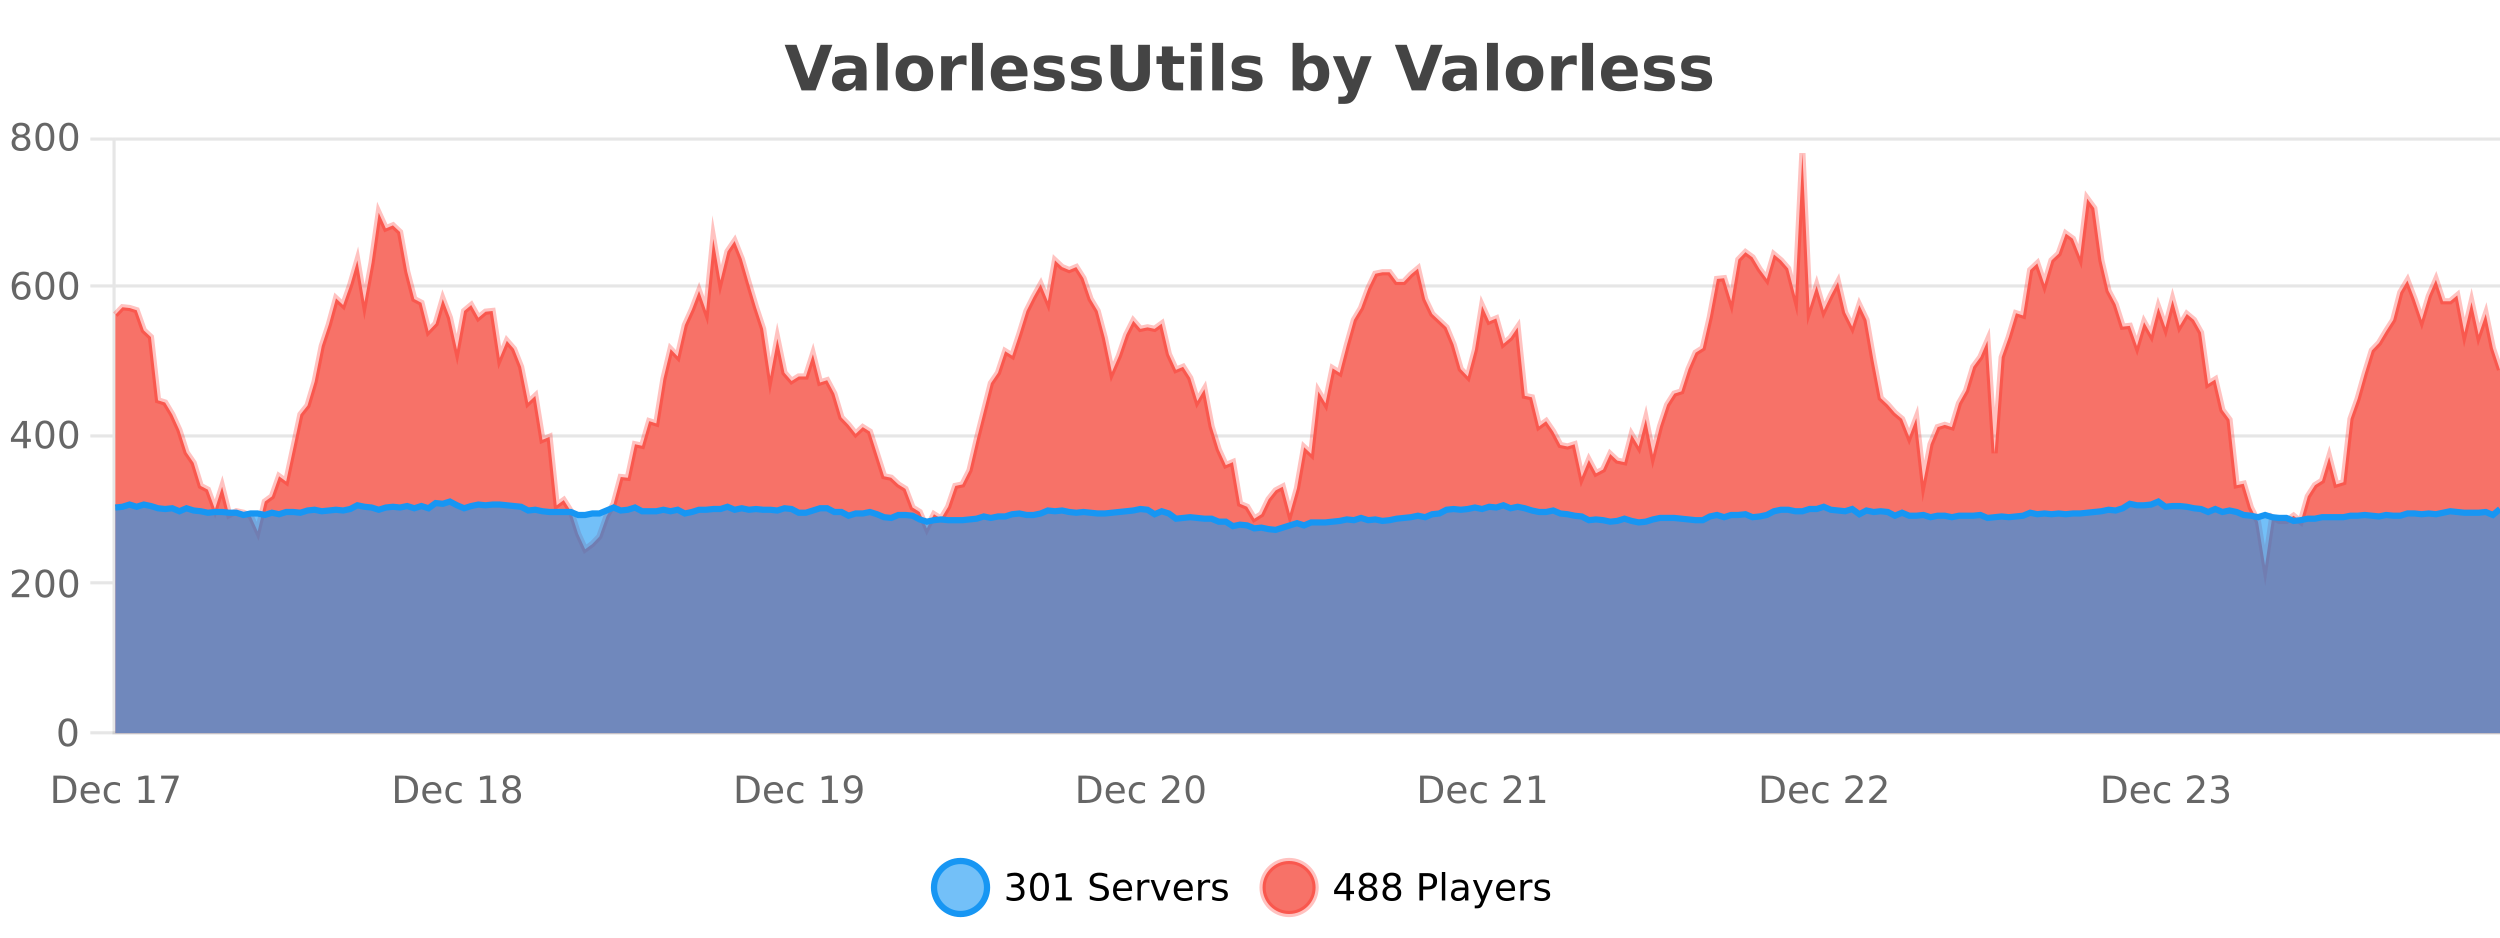 <?xml version="1.0" encoding="UTF-8"?>
<svg xmlns="http://www.w3.org/2000/svg" xmlns:xlink="http://www.w3.org/1999/xlink" width="800pt" height="300pt" viewBox="0 0 800 300" version="1.1">
<defs>
<clipPath id="clip1">
  <path d="M 270 263 L 345 263 L 345 300 L 270 300 Z M 270 263 "/>
</clipPath>
<clipPath id="clip2">
  <path d="M 375 263 L 450 263 L 450 300 L 375 300 Z M 375 263 "/>
</clipPath>
<clipPath id="clip3">
  <path d="M 36.906 49 L 800 49 L 800 234.602 L 36.906 234.602 Z M 36.906 49 "/>
</clipPath>
<clipPath id="clip4">
  <path d="M 35.906 43 L 800 43 L 800 210 L 35.906 210 Z M 35.906 43 "/>
</clipPath>
<clipPath id="clip5">
  <path d="M 36.906 160 L 800 160 L 800 234.602 L 36.906 234.602 Z M 36.906 160 "/>
</clipPath>
<clipPath id="clip6">
  <path d="M 35.906 132 L 800 132 L 800 198 L 35.906 198 Z M 35.906 132 "/>
</clipPath>
</defs>
<g id="surface1195346">
<rect x="0" y="0" width="800" height="300" style="fill:rgb(100%,100%,100%);fill-opacity:1;stroke:none;"/>
<path style="fill:none;stroke-width:1;stroke-linecap:butt;stroke-linejoin:miter;stroke:rgb(0%,0%,0%);stroke-opacity:0.098;stroke-miterlimit:10;" d="M 37 234.5 L 800 234.5 "/>
<path style="fill:none;stroke-width:1;stroke-linecap:butt;stroke-linejoin:miter;stroke:rgb(0%,0%,0%);stroke-opacity:0.098;stroke-miterlimit:10;" d="M 28.906 234.5 L 36 234.5 "/>
<path style="fill:none;stroke-width:1;stroke-linecap:butt;stroke-linejoin:miter;stroke:rgb(0%,0%,0%);stroke-opacity:0.098;stroke-miterlimit:10;" d="M 37 186.5 L 800 186.5 "/>
<path style="fill:none;stroke-width:1;stroke-linecap:butt;stroke-linejoin:miter;stroke:rgb(0%,0%,0%);stroke-opacity:0.098;stroke-miterlimit:10;" d="M 28.906 186.5 L 36 186.5 "/>
<path style="fill:none;stroke-width:1;stroke-linecap:butt;stroke-linejoin:miter;stroke:rgb(0%,0%,0%);stroke-opacity:0.098;stroke-miterlimit:10;" d="M 37 139.5 L 800 139.5 "/>
<path style="fill:none;stroke-width:1;stroke-linecap:butt;stroke-linejoin:miter;stroke:rgb(0%,0%,0%);stroke-opacity:0.098;stroke-miterlimit:10;" d="M 28.906 139.5 L 36 139.5 "/>
<path style="fill:none;stroke-width:1;stroke-linecap:butt;stroke-linejoin:miter;stroke:rgb(0%,0%,0%);stroke-opacity:0.098;stroke-miterlimit:10;" d="M 37 91.5 L 800 91.5 "/>
<path style="fill:none;stroke-width:1;stroke-linecap:butt;stroke-linejoin:miter;stroke:rgb(0%,0%,0%);stroke-opacity:0.098;stroke-miterlimit:10;" d="M 28.906 91.5 L 36 91.5 "/>
<path style="fill:none;stroke-width:1;stroke-linecap:butt;stroke-linejoin:miter;stroke:rgb(0%,0%,0%);stroke-opacity:0.098;stroke-miterlimit:10;" d="M 37 44.5 L 800 44.5 "/>
<path style="fill:none;stroke-width:1;stroke-linecap:butt;stroke-linejoin:miter;stroke:rgb(0%,0%,0%);stroke-opacity:0.098;stroke-miterlimit:10;" d="M 28.906 44.5 L 36 44.5 "/>
<path style=" stroke:none;fill-rule:nonzero;fill:rgb(9.02%,58.824%,95.294%);fill-opacity:0.6;" d="M 315.852 284 C 315.852 288.688 312.055 292.484 307.367 292.484 C 302.684 292.484 298.883 288.688 298.883 284 C 298.883 279.312 302.684 275.516 307.367 275.516 C 312.055 275.516 315.852 279.312 315.852 284 Z M 315.852 284 "/>
<g clip-path="url(#clip1)" clip-rule="nonzero">
<path style="fill:none;stroke-width:2;stroke-linecap:butt;stroke-linejoin:miter;stroke:rgb(9.02%,58.824%,95.294%);stroke-opacity:1;stroke-miterlimit:10;" d="M 315.852 284 C 315.852 288.688 312.055 292.484 307.367 292.484 C 302.684 292.484 298.883 288.688 298.883 284 C 298.883 279.312 302.684 275.516 307.367 275.516 C 312.055 275.516 315.852 279.312 315.852 284 Z M 315.852 284 "/>
</g>
<path style=" stroke:none;fill-rule:nonzero;fill:rgb(0%,0%,0%);fill-opacity:1;" d="M 326.055 283.438 C 326.617 283.562 327.055 283.82 327.367 284.203 C 327.688 284.578 327.852 285.047 327.852 285.609 C 327.852 286.477 327.555 287.148 326.961 287.625 C 326.367 288.094 325.523 288.328 324.43 288.328 C 324.062 288.328 323.684 288.289 323.289 288.219 C 322.902 288.148 322.508 288.039 322.102 287.891 L 322.102 286.75 C 322.422 286.938 322.777 287.086 323.164 287.188 C 323.559 287.281 323.969 287.328 324.398 287.328 C 325.137 287.328 325.699 287.184 326.086 286.891 C 326.48 286.602 326.68 286.172 326.68 285.609 C 326.68 285.102 326.496 284.699 326.133 284.406 C 325.766 284.117 325.266 283.969 324.633 283.969 L 323.602 283.969 L 323.602 283 L 324.68 283 C 325.25 283 325.695 282.887 326.008 282.656 C 326.32 282.418 326.477 282.078 326.477 281.641 C 326.477 281.195 326.312 280.852 325.992 280.609 C 325.68 280.371 325.227 280.25 324.633 280.25 C 324.297 280.25 323.945 280.289 323.57 280.359 C 323.203 280.422 322.797 280.527 322.352 280.672 L 322.352 279.625 C 322.809 279.5 323.23 279.406 323.617 279.344 C 324.012 279.281 324.383 279.25 324.727 279.25 C 325.633 279.25 326.344 279.453 326.867 279.859 C 327.387 280.266 327.648 280.82 327.648 281.516 C 327.648 282.008 327.508 282.418 327.227 282.75 C 326.953 283.086 326.562 283.312 326.055 283.438 Z M 332.629 280.188 C 332.023 280.188 331.566 280.492 331.254 281.094 C 330.949 281.688 330.801 282.59 330.801 283.797 C 330.801 284.996 330.949 285.898 331.254 286.5 C 331.566 287.094 332.023 287.391 332.629 287.391 C 333.242 287.391 333.699 287.094 334.004 286.5 C 334.316 285.898 334.473 284.996 334.473 283.797 C 334.473 282.59 334.316 281.688 334.004 281.094 C 333.699 280.492 333.242 280.188 332.629 280.188 Z M 332.629 279.25 C 333.605 279.25 334.355 279.641 334.879 280.422 C 335.398 281.195 335.66 282.32 335.66 283.797 C 335.66 285.266 335.398 286.391 334.879 287.172 C 334.355 287.945 333.605 288.328 332.629 288.328 C 331.648 288.328 330.898 287.945 330.379 287.172 C 329.867 286.391 329.613 285.266 329.613 283.797 C 329.613 282.32 329.867 281.195 330.379 280.422 C 330.898 279.641 331.648 279.25 332.629 279.25 Z M 337.938 287.156 L 339.875 287.156 L 339.875 280.484 L 337.766 280.906 L 337.766 279.828 L 339.859 279.406 L 341.047 279.406 L 341.047 287.156 L 342.984 287.156 L 342.984 288.156 L 337.938 288.156 Z M 354.32 279.688 L 354.32 280.844 C 353.871 280.637 353.445 280.48 353.039 280.375 C 352.641 280.262 352.262 280.203 351.898 280.203 C 351.25 280.203 350.75 280.328 350.398 280.578 C 350.055 280.828 349.883 281.188 349.883 281.656 C 349.883 282.043 349.996 282.336 350.227 282.531 C 350.453 282.73 350.898 282.887 351.555 283 L 352.258 283.156 C 353.141 283.324 353.793 283.621 354.211 284.047 C 354.637 284.465 354.852 285.027 354.852 285.734 C 354.852 286.59 354.562 287.234 353.992 287.672 C 353.43 288.109 352.594 288.328 351.492 288.328 C 351.086 288.328 350.648 288.281 350.18 288.188 C 349.711 288.094 349.227 287.953 348.727 287.766 L 348.727 286.547 C 349.203 286.82 349.672 287.023 350.133 287.156 C 350.602 287.293 351.055 287.359 351.492 287.359 C 352.168 287.359 352.688 287.23 353.055 286.969 C 353.43 286.699 353.617 286.32 353.617 285.828 C 353.617 285.402 353.48 285.07 353.211 284.828 C 352.949 284.578 352.516 284.398 351.914 284.281 L 351.195 284.141 C 350.309 283.965 349.668 283.688 349.273 283.312 C 348.887 282.938 348.695 282.418 348.695 281.75 C 348.695 280.969 348.965 280.359 349.508 279.922 C 350.047 279.477 350.797 279.25 351.758 279.25 C 352.172 279.25 352.59 279.289 353.008 279.359 C 353.434 279.434 353.871 279.543 354.32 279.688 Z M 362.266 284.609 L 362.266 285.125 L 357.297 285.125 C 357.348 285.875 357.57 286.445 357.969 286.828 C 358.375 287.215 358.93 287.406 359.641 287.406 C 360.055 287.406 360.457 287.359 360.844 287.266 C 361.238 287.164 361.629 287.008 362.016 286.797 L 362.016 287.828 C 361.617 287.984 361.219 288.105 360.812 288.188 C 360.406 288.281 359.992 288.328 359.578 288.328 C 358.535 288.328 357.707 288.027 357.094 287.422 C 356.477 286.809 356.172 285.98 356.172 284.938 C 356.172 283.867 356.461 283.016 357.047 282.391 C 357.629 281.758 358.41 281.438 359.391 281.438 C 360.273 281.438 360.973 281.727 361.484 282.297 C 362.004 282.859 362.266 283.633 362.266 284.609 Z M 361.188 284.281 C 361.176 283.699 361.008 283.23 360.688 282.875 C 360.363 282.523 359.938 282.344 359.406 282.344 C 358.801 282.344 358.316 282.516 357.953 282.859 C 357.598 283.203 357.395 283.684 357.344 284.297 Z M 367.836 282.594 C 367.711 282.531 367.574 282.484 367.43 282.453 C 367.293 282.414 367.137 282.391 366.961 282.391 C 366.355 282.391 365.887 282.59 365.555 282.984 C 365.23 283.383 365.07 283.953 365.07 284.703 L 365.07 288.156 L 363.992 288.156 L 363.992 281.594 L 365.07 281.594 L 365.07 282.609 C 365.297 282.215 365.594 281.922 365.961 281.734 C 366.324 281.539 366.766 281.438 367.289 281.438 C 367.359 281.438 367.438 281.445 367.523 281.453 C 367.617 281.465 367.715 281.48 367.82 281.5 Z M 368.195 281.594 L 369.336 281.594 L 371.383 287.094 L 373.445 281.594 L 374.586 281.594 L 372.117 288.156 L 370.648 288.156 Z M 381.688 284.609 L 381.688 285.125 L 376.719 285.125 C 376.77 285.875 376.992 286.445 377.391 286.828 C 377.797 287.215 378.352 287.406 379.062 287.406 C 379.477 287.406 379.879 287.359 380.266 287.266 C 380.66 287.164 381.051 287.008 381.438 286.797 L 381.438 287.828 C 381.039 287.984 380.641 288.105 380.234 288.188 C 379.828 288.281 379.414 288.328 379 288.328 C 377.957 288.328 377.129 288.027 376.516 287.422 C 375.898 286.809 375.594 285.98 375.594 284.938 C 375.594 283.867 375.883 283.016 376.469 282.391 C 377.051 281.758 377.832 281.438 378.812 281.438 C 379.695 281.438 380.395 281.727 380.906 282.297 C 381.426 282.859 381.688 283.633 381.688 284.609 Z M 380.609 284.281 C 380.598 283.699 380.43 283.23 380.109 282.875 C 379.785 282.523 379.359 282.344 378.828 282.344 C 378.223 282.344 377.738 282.516 377.375 282.859 C 377.02 283.203 376.816 283.684 376.766 284.297 Z M 387.258 282.594 C 387.133 282.531 386.996 282.484 386.852 282.453 C 386.715 282.414 386.559 282.391 386.383 282.391 C 385.777 282.391 385.309 282.59 384.977 282.984 C 384.652 283.383 384.492 283.953 384.492 284.703 L 384.492 288.156 L 383.414 288.156 L 383.414 281.594 L 384.492 281.594 L 384.492 282.609 C 384.719 282.215 385.016 281.922 385.383 281.734 C 385.746 281.539 386.188 281.438 386.711 281.438 C 386.781 281.438 386.859 281.445 386.945 281.453 C 387.039 281.465 387.137 281.48 387.242 281.5 Z M 392.562 281.781 L 392.562 282.812 C 392.258 282.656 391.941 282.543 391.609 282.469 C 391.285 282.387 390.945 282.344 390.594 282.344 C 390.062 282.344 389.66 282.43 389.391 282.594 C 389.117 282.75 388.984 282.996 388.984 283.328 C 388.984 283.578 389.078 283.777 389.266 283.922 C 389.461 284.059 389.852 284.188 390.438 284.312 L 390.797 284.406 C 391.566 284.562 392.113 284.793 392.438 285.094 C 392.758 285.398 392.922 285.812 392.922 286.344 C 392.922 286.961 392.676 287.445 392.188 287.797 C 391.707 288.152 391.047 288.328 390.203 288.328 C 389.848 288.328 389.477 288.289 389.094 288.219 C 388.719 288.156 388.32 288.059 387.906 287.922 L 387.906 286.797 C 388.301 287.008 388.691 287.164 389.078 287.266 C 389.461 287.371 389.848 287.422 390.234 287.422 C 390.734 287.422 391.117 287.34 391.391 287.172 C 391.672 286.996 391.812 286.746 391.812 286.422 C 391.812 286.133 391.711 285.906 391.516 285.75 C 391.316 285.594 390.883 285.445 390.219 285.297 L 389.844 285.219 C 389.176 285.074 388.691 284.855 388.391 284.562 C 388.098 284.273 387.953 283.875 387.953 283.375 C 387.953 282.75 388.172 282.273 388.609 281.938 C 389.047 281.605 389.664 281.438 390.469 281.438 C 390.863 281.438 391.238 281.469 391.594 281.531 C 391.945 281.586 392.27 281.668 392.562 281.781 Z M 317.367 277.016 "/>
<path style=" stroke:none;fill-rule:nonzero;fill:rgb(96.863%,44.706%,40.784%);fill-opacity:1;" d="M 420.988 284 C 420.988 288.688 417.191 292.484 412.504 292.484 C 407.82 292.484 404.02 288.688 404.02 284 C 404.02 279.312 407.82 275.516 412.504 275.516 C 417.191 275.516 420.988 279.312 420.988 284 Z M 420.988 284 "/>
<g clip-path="url(#clip2)" clip-rule="nonzero">
<path style="fill:none;stroke-width:2;stroke-linecap:butt;stroke-linejoin:miter;stroke:rgb(100%,4.706%,0%);stroke-opacity:0.247;stroke-miterlimit:10;" d="M 420.988 284 C 420.988 288.688 417.191 292.484 412.504 292.484 C 407.82 292.484 404.02 288.688 404.02 284 C 404.02 279.312 407.82 275.516 412.504 275.516 C 417.191 275.516 420.988 279.312 420.988 284 Z M 420.988 284 "/>
</g>
<path style=" stroke:none;fill-rule:nonzero;fill:rgb(0%,0%,0%);fill-opacity:1;" d="M 430.852 280.438 L 427.867 285.109 L 430.852 285.109 Z M 430.539 279.406 L 432.039 279.406 L 432.039 285.109 L 433.289 285.109 L 433.289 286.094 L 432.039 286.094 L 432.039 288.156 L 430.852 288.156 L 430.852 286.094 L 426.914 286.094 L 426.914 284.953 Z M 437.766 284 C 437.203 284 436.758 284.152 436.438 284.453 C 436.113 284.758 435.953 285.168 435.953 285.688 C 435.953 286.219 436.113 286.637 436.438 286.938 C 436.758 287.242 437.203 287.391 437.766 287.391 C 438.328 287.391 438.77 287.242 439.094 286.938 C 439.414 286.637 439.578 286.219 439.578 285.688 C 439.578 285.168 439.414 284.758 439.094 284.453 C 438.781 284.152 438.336 284 437.766 284 Z M 436.578 283.5 C 436.078 283.375 435.68 283.141 435.391 282.797 C 435.109 282.445 434.969 282.016 434.969 281.516 C 434.969 280.82 435.219 280.266 435.719 279.859 C 436.219 279.453 436.898 279.25 437.766 279.25 C 438.641 279.25 439.32 279.453 439.812 279.859 C 440.312 280.266 440.562 280.82 440.562 281.516 C 440.562 282.016 440.422 282.445 440.141 282.797 C 439.859 283.141 439.461 283.375 438.953 283.5 C 439.523 283.637 439.969 283.898 440.281 284.281 C 440.602 284.668 440.766 285.137 440.766 285.688 C 440.766 286.543 440.504 287.199 439.984 287.656 C 439.473 288.105 438.734 288.328 437.766 288.328 C 436.805 288.328 436.066 288.105 435.547 287.656 C 435.023 287.199 434.766 286.543 434.766 285.688 C 434.766 285.137 434.926 284.668 435.25 284.281 C 435.57 283.898 436.016 283.637 436.578 283.5 Z M 436.156 281.625 C 436.156 282.086 436.297 282.438 436.578 282.688 C 436.859 282.938 437.254 283.062 437.766 283.062 C 438.273 283.062 438.672 282.938 438.953 282.688 C 439.242 282.438 439.391 282.086 439.391 281.625 C 439.391 281.18 439.242 280.828 438.953 280.578 C 438.672 280.32 438.273 280.188 437.766 280.188 C 437.254 280.188 436.859 280.32 436.578 280.578 C 436.297 280.828 436.156 281.18 436.156 281.625 Z M 445.398 284 C 444.836 284 444.391 284.152 444.07 284.453 C 443.746 284.758 443.586 285.168 443.586 285.688 C 443.586 286.219 443.746 286.637 444.07 286.938 C 444.391 287.242 444.836 287.391 445.398 287.391 C 445.961 287.391 446.402 287.242 446.727 286.938 C 447.047 286.637 447.211 286.219 447.211 285.688 C 447.211 285.168 447.047 284.758 446.727 284.453 C 446.414 284.152 445.969 284 445.398 284 Z M 444.211 283.5 C 443.711 283.375 443.312 283.141 443.023 282.797 C 442.742 282.445 442.602 282.016 442.602 281.516 C 442.602 280.82 442.852 280.266 443.352 279.859 C 443.852 279.453 444.531 279.25 445.398 279.25 C 446.273 279.25 446.953 279.453 447.445 279.859 C 447.945 280.266 448.195 280.82 448.195 281.516 C 448.195 282.016 448.055 282.445 447.773 282.797 C 447.492 283.141 447.094 283.375 446.586 283.5 C 447.156 283.637 447.602 283.898 447.914 284.281 C 448.234 284.668 448.398 285.137 448.398 285.688 C 448.398 286.543 448.137 287.199 447.617 287.656 C 447.105 288.105 446.367 288.328 445.398 288.328 C 444.438 288.328 443.699 288.105 443.18 287.656 C 442.656 287.199 442.398 286.543 442.398 285.688 C 442.398 285.137 442.559 284.668 442.883 284.281 C 443.203 283.898 443.648 283.637 444.211 283.5 Z M 443.789 281.625 C 443.789 282.086 443.93 282.438 444.211 282.688 C 444.492 282.938 444.887 283.062 445.398 283.062 C 445.906 283.062 446.305 282.938 446.586 282.688 C 446.875 282.438 447.023 282.086 447.023 281.625 C 447.023 281.18 446.875 280.828 446.586 280.578 C 446.305 280.32 445.906 280.188 445.398 280.188 C 444.887 280.188 444.492 280.32 444.211 280.578 C 443.93 280.828 443.789 281.18 443.789 281.625 Z M 455.398 280.375 L 455.398 283.672 L 456.883 283.672 C 457.434 283.672 457.859 283.531 458.164 283.25 C 458.465 282.961 458.617 282.547 458.617 282.016 C 458.617 281.496 458.465 281.094 458.164 280.812 C 457.859 280.523 457.434 280.375 456.883 280.375 Z M 454.211 279.406 L 456.883 279.406 C 457.871 279.406 458.617 279.633 459.117 280.078 C 459.617 280.516 459.867 281.164 459.867 282.016 C 459.867 282.883 459.617 283.539 459.117 283.984 C 458.617 284.422 457.871 284.641 456.883 284.641 L 455.398 284.641 L 455.398 288.156 L 454.211 288.156 Z M 461.398 279.031 L 462.477 279.031 L 462.477 288.156 L 461.398 288.156 Z M 467.719 284.859 C 466.852 284.859 466.25 284.961 465.906 285.156 C 465.57 285.355 465.406 285.695 465.406 286.172 C 465.406 286.559 465.531 286.867 465.781 287.094 C 466.039 287.312 466.383 287.422 466.812 287.422 C 467.414 287.422 467.895 287.215 468.25 286.797 C 468.613 286.371 468.797 285.805 468.797 285.094 L 468.797 284.859 Z M 469.875 284.406 L 469.875 288.156 L 468.797 288.156 L 468.797 287.156 C 468.547 287.555 468.238 287.852 467.875 288.047 C 467.508 288.234 467.062 288.328 466.531 288.328 C 465.852 288.328 465.316 288.141 464.922 287.766 C 464.523 287.383 464.328 286.875 464.328 286.25 C 464.328 285.512 464.57 284.953 465.062 284.578 C 465.562 284.203 466.301 284.016 467.281 284.016 L 468.797 284.016 L 468.797 283.906 C 468.797 283.406 468.629 283.023 468.297 282.75 C 467.973 282.48 467.52 282.344 466.938 282.344 C 466.562 282.344 466.191 282.391 465.828 282.484 C 465.473 282.578 465.133 282.715 464.812 282.891 L 464.812 281.891 C 465.207 281.734 465.586 281.621 465.953 281.547 C 466.328 281.477 466.691 281.438 467.047 281.438 C 467.992 281.438 468.703 281.684 469.172 282.172 C 469.641 282.664 469.875 283.406 469.875 284.406 Z M 474.82 288.766 C 474.516 289.547 474.219 290.055 473.93 290.297 C 473.637 290.535 473.25 290.656 472.773 290.656 L 471.914 290.656 L 471.914 289.75 L 472.539 289.75 C 472.84 289.75 473.07 289.676 473.227 289.531 C 473.391 289.395 473.574 289.066 473.773 288.547 L 473.977 288.047 L 471.32 281.594 L 472.461 281.594 L 474.508 286.719 L 476.57 281.594 L 477.711 281.594 Z M 484.812 284.609 L 484.812 285.125 L 479.844 285.125 C 479.895 285.875 480.117 286.445 480.516 286.828 C 480.922 287.215 481.477 287.406 482.188 287.406 C 482.602 287.406 483.004 287.359 483.391 287.266 C 483.785 287.164 484.176 287.008 484.562 286.797 L 484.562 287.828 C 484.164 287.984 483.766 288.105 483.359 288.188 C 482.953 288.281 482.539 288.328 482.125 288.328 C 481.082 288.328 480.254 288.027 479.641 287.422 C 479.023 286.809 478.719 285.98 478.719 284.938 C 478.719 283.867 479.008 283.016 479.594 282.391 C 480.176 281.758 480.957 281.438 481.938 281.438 C 482.82 281.438 483.52 281.727 484.031 282.297 C 484.551 282.859 484.812 283.633 484.812 284.609 Z M 483.734 284.281 C 483.723 283.699 483.555 283.23 483.234 282.875 C 482.91 282.523 482.484 282.344 481.953 282.344 C 481.348 282.344 480.863 282.516 480.5 282.859 C 480.145 283.203 479.941 283.684 479.891 284.297 Z M 490.383 282.594 C 490.258 282.531 490.121 282.484 489.977 282.453 C 489.84 282.414 489.684 282.391 489.508 282.391 C 488.902 282.391 488.434 282.59 488.102 282.984 C 487.777 283.383 487.617 283.953 487.617 284.703 L 487.617 288.156 L 486.539 288.156 L 486.539 281.594 L 487.617 281.594 L 487.617 282.609 C 487.844 282.215 488.141 281.922 488.508 281.734 C 488.871 281.539 489.312 281.438 489.836 281.438 C 489.906 281.438 489.984 281.445 490.07 281.453 C 490.164 281.465 490.262 281.48 490.367 281.5 Z M 495.691 281.781 L 495.691 282.812 C 495.387 282.656 495.07 282.543 494.738 282.469 C 494.414 282.387 494.074 282.344 493.723 282.344 C 493.191 282.344 492.789 282.43 492.52 282.594 C 492.246 282.75 492.113 282.996 492.113 283.328 C 492.113 283.578 492.207 283.777 492.395 283.922 C 492.59 284.059 492.98 284.188 493.566 284.312 L 493.926 284.406 C 494.695 284.562 495.242 284.793 495.566 285.094 C 495.887 285.398 496.051 285.812 496.051 286.344 C 496.051 286.961 495.805 287.445 495.316 287.797 C 494.836 288.152 494.176 288.328 493.332 288.328 C 492.977 288.328 492.605 288.289 492.223 288.219 C 491.848 288.156 491.449 288.059 491.035 287.922 L 491.035 286.797 C 491.43 287.008 491.82 287.164 492.207 287.266 C 492.59 287.371 492.977 287.422 493.363 287.422 C 493.863 287.422 494.246 287.34 494.52 287.172 C 494.801 286.996 494.941 286.746 494.941 286.422 C 494.941 286.133 494.84 285.906 494.645 285.75 C 494.445 285.594 494.012 285.445 493.348 285.297 L 492.973 285.219 C 492.305 285.074 491.82 284.855 491.52 284.562 C 491.227 284.273 491.082 283.875 491.082 283.375 C 491.082 282.75 491.301 282.273 491.738 281.938 C 492.176 281.605 492.793 281.438 493.598 281.438 C 493.992 281.438 494.367 281.469 494.723 281.531 C 495.074 281.586 495.398 281.668 495.691 281.781 Z M 422.504 277.016 "/>
<path style=" stroke:none;fill-rule:nonzero;fill:rgb(26.667%,26.667%,26.667%);fill-opacity:1;" d="M 251.094 14.344 L 254.875 14.344 L 258.75 25.109 L 262.609 14.344 L 266.375 14.344 L 260.984 28.922 L 256.5 28.922 Z M 271.961 24 C 271.23 24 270.684 24.125 270.32 24.375 C 269.953 24.617 269.773 24.98 269.773 25.469 C 269.773 25.906 269.918 26.25 270.211 26.5 C 270.512 26.75 270.922 26.875 271.445 26.875 C 272.102 26.875 272.652 26.641 273.102 26.172 C 273.559 25.703 273.789 25.117 273.789 24.406 L 273.789 24 Z M 277.305 22.688 L 277.305 28.922 L 273.789 28.922 L 273.789 27.297 C 273.32 27.965 272.789 28.449 272.195 28.75 C 271.609 29.051 270.898 29.203 270.055 29.203 C 268.93 29.203 268.012 28.875 267.305 28.219 C 266.594 27.555 266.242 26.695 266.242 25.641 C 266.242 24.359 266.68 23.422 267.555 22.828 C 268.438 22.227 269.828 21.922 271.727 21.922 L 273.789 21.922 L 273.789 21.641 C 273.789 21.09 273.57 20.688 273.133 20.438 C 272.695 20.18 272.012 20.047 271.086 20.047 C 270.336 20.047 269.637 20.125 268.992 20.281 C 268.344 20.43 267.746 20.648 267.195 20.938 L 267.195 18.281 C 267.945 18.094 268.695 17.953 269.445 17.859 C 270.203 17.766 270.965 17.719 271.727 17.719 C 273.695 17.719 275.117 18.109 275.992 18.891 C 276.867 19.664 277.305 20.93 277.305 22.688 Z M 280.57 13.719 L 284.055 13.719 L 284.055 28.922 L 280.57 28.922 Z M 292.625 20.219 C 291.844 20.219 291.25 20.5 290.844 21.062 C 290.438 21.617 290.234 22.418 290.234 23.469 C 290.234 24.512 290.438 25.312 290.844 25.875 C 291.25 26.43 291.844 26.703 292.625 26.703 C 293.383 26.703 293.961 26.43 294.359 25.875 C 294.766 25.312 294.969 24.512 294.969 23.469 C 294.969 22.418 294.766 21.617 294.359 21.062 C 293.961 20.5 293.383 20.219 292.625 20.219 Z M 292.625 17.719 C 294.5 17.719 295.961 18.23 297.016 19.25 C 298.078 20.262 298.609 21.668 298.609 23.469 C 298.609 25.262 298.078 26.668 297.016 27.688 C 295.961 28.699 294.5 29.203 292.625 29.203 C 290.727 29.203 289.25 28.699 288.188 27.688 C 287.125 26.668 286.594 25.262 286.594 23.469 C 286.594 21.668 287.125 20.262 288.188 19.25 C 289.25 18.23 290.727 17.719 292.625 17.719 Z M 309.289 20.969 C 308.977 20.824 308.668 20.719 308.367 20.656 C 308.062 20.586 307.762 20.547 307.461 20.547 C 306.555 20.547 305.855 20.836 305.367 21.406 C 304.887 21.98 304.648 22.805 304.648 23.875 L 304.648 28.922 L 301.164 28.922 L 301.164 17.984 L 304.648 17.984 L 304.648 19.781 C 305.094 19.062 305.609 18.543 306.195 18.219 C 306.777 17.887 307.477 17.719 308.289 17.719 C 308.414 17.719 308.543 17.727 308.68 17.734 C 308.812 17.746 309.012 17.766 309.273 17.797 Z M 311.027 13.719 L 314.512 13.719 L 314.512 28.922 L 311.027 28.922 Z M 328.789 23.422 L 328.789 24.422 L 320.617 24.422 C 320.699 25.246 320.996 25.859 321.508 26.266 C 322.016 26.672 322.727 26.875 323.633 26.875 C 324.371 26.875 325.125 26.766 325.898 26.547 C 326.668 26.328 327.461 26 328.273 25.562 L 328.273 28.25 C 327.449 28.562 326.621 28.797 325.789 28.953 C 324.965 29.117 324.141 29.203 323.32 29.203 C 321.34 29.203 319.797 28.703 318.695 27.703 C 317.602 26.695 317.055 25.281 317.055 23.469 C 317.055 21.68 317.59 20.273 318.664 19.25 C 319.746 18.23 321.23 17.719 323.117 17.719 C 324.836 17.719 326.211 18.242 327.242 19.281 C 328.273 20.312 328.789 21.695 328.789 23.422 Z M 325.195 22.266 C 325.195 21.602 325 21.062 324.617 20.656 C 324.23 20.25 323.727 20.047 323.102 20.047 C 322.422 20.047 321.871 20.242 321.445 20.625 C 321.027 21 320.766 21.547 320.664 22.266 Z M 339.977 18.328 L 339.977 20.984 C 339.234 20.672 338.516 20.438 337.82 20.281 C 337.121 20.125 336.461 20.047 335.836 20.047 C 335.18 20.047 334.688 20.133 334.367 20.297 C 334.043 20.465 333.883 20.719 333.883 21.062 C 333.883 21.344 334 21.559 334.242 21.703 C 334.492 21.852 334.93 21.961 335.555 22.031 L 336.18 22.125 C 337.969 22.355 339.172 22.73 339.789 23.25 C 340.402 23.773 340.711 24.59 340.711 25.703 C 340.711 26.871 340.277 27.746 339.414 28.328 C 338.559 28.914 337.281 29.203 335.586 29.203 C 334.855 29.203 334.105 29.145 333.336 29.031 C 332.562 28.918 331.773 28.746 330.961 28.516 L 330.961 25.859 C 331.656 26.203 332.371 26.461 333.102 26.625 C 333.828 26.793 334.574 26.875 335.336 26.875 C 336.023 26.875 336.539 26.781 336.883 26.594 C 337.227 26.406 337.398 26.125 337.398 25.75 C 337.398 25.438 337.277 25.211 337.039 25.062 C 336.797 24.906 336.324 24.789 335.617 24.703 L 335.008 24.625 C 333.445 24.43 332.352 24.07 331.727 23.547 C 331.102 23.016 330.789 22.215 330.789 21.141 C 330.789 19.984 331.184 19.125 331.977 18.562 C 332.777 18 333.996 17.719 335.633 17.719 C 336.277 17.719 336.953 17.773 337.664 17.875 C 338.371 17.969 339.141 18.121 339.977 18.328 Z M 351.883 18.328 L 351.883 20.984 C 351.141 20.672 350.422 20.438 349.727 20.281 C 349.027 20.125 348.367 20.047 347.742 20.047 C 347.086 20.047 346.594 20.133 346.273 20.297 C 345.949 20.465 345.789 20.719 345.789 21.062 C 345.789 21.344 345.906 21.559 346.148 21.703 C 346.398 21.852 346.836 21.961 347.461 22.031 L 348.086 22.125 C 349.875 22.355 351.078 22.73 351.695 23.25 C 352.309 23.773 352.617 24.59 352.617 25.703 C 352.617 26.871 352.184 27.746 351.32 28.328 C 350.465 28.914 349.188 29.203 347.492 29.203 C 346.762 29.203 346.012 29.145 345.242 29.031 C 344.469 28.918 343.68 28.746 342.867 28.516 L 342.867 25.859 C 343.562 26.203 344.277 26.461 345.008 26.625 C 345.734 26.793 346.48 26.875 347.242 26.875 C 347.93 26.875 348.445 26.781 348.789 26.594 C 349.133 26.406 349.305 26.125 349.305 25.75 C 349.305 25.438 349.184 25.211 348.945 25.062 C 348.703 24.906 348.23 24.789 347.523 24.703 L 346.914 24.625 C 345.352 24.43 344.258 24.07 343.633 23.547 C 343.008 23.016 342.695 22.215 342.695 21.141 C 342.695 19.984 343.09 19.125 343.883 18.562 C 344.684 18 345.902 17.719 347.539 17.719 C 348.184 17.719 348.859 17.773 349.57 17.875 C 350.277 17.969 351.047 18.121 351.883 18.328 Z M 355.414 14.344 L 359.164 14.344 L 359.164 23.078 C 359.164 24.289 359.359 25.152 359.758 25.672 C 360.152 26.184 360.793 26.438 361.68 26.438 C 362.586 26.438 363.23 26.184 363.617 25.672 C 364.012 25.152 364.211 24.289 364.211 23.078 L 364.211 14.344 L 367.977 14.344 L 367.977 23.078 C 367.977 25.141 367.453 26.68 366.414 27.688 C 365.383 28.699 363.805 29.203 361.68 29.203 C 359.562 29.203 357.992 28.699 356.961 27.688 C 355.93 26.68 355.414 25.141 355.414 23.078 Z M 375.309 14.875 L 375.309 17.984 L 378.918 17.984 L 378.918 20.484 L 375.309 20.484 L 375.309 25.125 C 375.309 25.637 375.406 25.98 375.605 26.156 C 375.812 26.336 376.215 26.422 376.809 26.422 L 378.605 26.422 L 378.605 28.922 L 375.605 28.922 C 374.23 28.922 373.25 28.637 372.668 28.062 C 372.094 27.48 371.809 26.5 371.809 25.125 L 371.809 20.484 L 370.074 20.484 L 370.074 17.984 L 371.809 17.984 L 371.809 14.875 Z M 381.055 17.984 L 384.539 17.984 L 384.539 28.922 L 381.055 28.922 Z M 381.055 13.719 L 384.539 13.719 L 384.539 16.578 L 381.055 16.578 Z M 387.914 13.719 L 391.398 13.719 L 391.398 28.922 L 387.914 28.922 Z M 403.297 18.328 L 403.297 20.984 C 402.555 20.672 401.836 20.438 401.141 20.281 C 400.441 20.125 399.781 20.047 399.156 20.047 C 398.5 20.047 398.008 20.133 397.688 20.297 C 397.363 20.465 397.203 20.719 397.203 21.062 C 397.203 21.344 397.32 21.559 397.562 21.703 C 397.812 21.852 398.25 21.961 398.875 22.031 L 399.5 22.125 C 401.289 22.355 402.492 22.73 403.109 23.25 C 403.723 23.773 404.031 24.59 404.031 25.703 C 404.031 26.871 403.598 27.746 402.734 28.328 C 401.879 28.914 400.602 29.203 398.906 29.203 C 398.176 29.203 397.426 29.145 396.656 29.031 C 395.883 28.918 395.094 28.746 394.281 28.516 L 394.281 25.859 C 394.977 26.203 395.691 26.461 396.422 26.625 C 397.148 26.793 397.895 26.875 398.656 26.875 C 399.344 26.875 399.859 26.781 400.203 26.594 C 400.547 26.406 400.719 26.125 400.719 25.75 C 400.719 25.438 400.598 25.211 400.359 25.062 C 400.117 24.906 399.645 24.789 398.938 24.703 L 398.328 24.625 C 396.766 24.43 395.672 24.07 395.047 23.547 C 394.422 23.016 394.109 22.215 394.109 21.141 C 394.109 19.984 394.504 19.125 395.297 18.562 C 396.098 18 397.316 17.719 398.953 17.719 C 399.598 17.719 400.273 17.773 400.984 17.875 C 401.691 17.969 402.461 18.121 403.297 18.328 Z M 419.445 26.672 C 420.195 26.672 420.766 26.402 421.164 25.859 C 421.559 25.309 421.758 24.512 421.758 23.469 C 421.758 22.43 421.559 21.637 421.164 21.094 C 420.766 20.543 420.195 20.266 419.445 20.266 C 418.695 20.266 418.117 20.543 417.711 21.094 C 417.312 21.637 417.117 22.43 417.117 23.469 C 417.117 24.5 417.312 25.293 417.711 25.844 C 418.117 26.398 418.695 26.672 419.445 26.672 Z M 417.117 19.578 C 417.605 18.945 418.141 18.477 418.727 18.172 C 419.309 17.871 419.98 17.719 420.742 17.719 C 422.094 17.719 423.203 18.258 424.07 19.328 C 424.934 20.402 425.367 21.781 425.367 23.469 C 425.367 25.148 424.934 26.523 424.07 27.594 C 423.203 28.668 422.094 29.203 420.742 29.203 C 419.98 29.203 419.309 29.051 418.727 28.75 C 418.141 28.449 417.605 27.98 417.117 27.344 L 417.117 28.922 L 413.633 28.922 L 413.633 13.719 L 417.117 13.719 Z M 426.516 17.984 L 430 17.984 L 432.953 25.406 L 435.453 17.984 L 438.938 17.984 L 434.344 29.953 C 433.883 31.172 433.344 32.02 432.719 32.5 C 432.102 32.988 431.297 33.234 430.297 33.234 L 428.266 33.234 L 428.266 30.938 L 429.359 30.938 C 429.953 30.938 430.383 30.844 430.656 30.656 C 430.926 30.469 431.133 30.129 431.281 29.641 L 431.391 29.344 Z M 446.359 14.344 L 450.141 14.344 L 454.016 25.109 L 457.875 14.344 L 461.641 14.344 L 456.25 28.922 L 451.766 28.922 Z M 467.227 24 C 466.496 24 465.949 24.125 465.586 24.375 C 465.219 24.617 465.039 24.98 465.039 25.469 C 465.039 25.906 465.184 26.25 465.477 26.5 C 465.777 26.75 466.188 26.875 466.711 26.875 C 467.367 26.875 467.918 26.641 468.367 26.172 C 468.824 25.703 469.055 25.117 469.055 24.406 L 469.055 24 Z M 472.57 22.688 L 472.57 28.922 L 469.055 28.922 L 469.055 27.297 C 468.586 27.965 468.055 28.449 467.461 28.75 C 466.875 29.051 466.164 29.203 465.32 29.203 C 464.195 29.203 463.277 28.875 462.57 28.219 C 461.859 27.555 461.508 26.695 461.508 25.641 C 461.508 24.359 461.945 23.422 462.82 22.828 C 463.703 22.227 465.094 21.922 466.992 21.922 L 469.055 21.922 L 469.055 21.641 C 469.055 21.09 468.836 20.688 468.398 20.438 C 467.961 20.18 467.277 20.047 466.352 20.047 C 465.602 20.047 464.902 20.125 464.258 20.281 C 463.609 20.43 463.012 20.648 462.461 20.938 L 462.461 18.281 C 463.211 18.094 463.961 17.953 464.711 17.859 C 465.469 17.766 466.23 17.719 466.992 17.719 C 468.961 17.719 470.383 18.109 471.258 18.891 C 472.133 19.664 472.57 20.93 472.57 22.688 Z M 475.832 13.719 L 479.316 13.719 L 479.316 28.922 L 475.832 28.922 Z M 487.891 20.219 C 487.109 20.219 486.516 20.5 486.109 21.062 C 485.703 21.617 485.5 22.418 485.5 23.469 C 485.5 24.512 485.703 25.312 486.109 25.875 C 486.516 26.43 487.109 26.703 487.891 26.703 C 488.648 26.703 489.227 26.43 489.625 25.875 C 490.031 25.312 490.234 24.512 490.234 23.469 C 490.234 22.418 490.031 21.617 489.625 21.062 C 489.227 20.5 488.648 20.219 487.891 20.219 Z M 487.891 17.719 C 489.766 17.719 491.227 18.23 492.281 19.25 C 493.344 20.262 493.875 21.668 493.875 23.469 C 493.875 25.262 493.344 26.668 492.281 27.688 C 491.227 28.699 489.766 29.203 487.891 29.203 C 485.992 29.203 484.516 28.699 483.453 27.688 C 482.391 26.668 481.859 25.262 481.859 23.469 C 481.859 21.668 482.391 20.262 483.453 19.25 C 484.516 18.23 485.992 17.719 487.891 17.719 Z M 504.555 20.969 C 504.242 20.824 503.934 20.719 503.633 20.656 C 503.328 20.586 503.027 20.547 502.727 20.547 C 501.82 20.547 501.121 20.836 500.633 21.406 C 500.152 21.98 499.914 22.805 499.914 23.875 L 499.914 28.922 L 496.43 28.922 L 496.43 17.984 L 499.914 17.984 L 499.914 19.781 C 500.359 19.062 500.875 18.543 501.461 18.219 C 502.043 17.887 502.742 17.719 503.555 17.719 C 503.68 17.719 503.809 17.727 503.945 17.734 C 504.078 17.746 504.277 17.766 504.539 17.797 Z M 506.289 13.719 L 509.773 13.719 L 509.773 28.922 L 506.289 28.922 Z M 524.055 23.422 L 524.055 24.422 L 515.883 24.422 C 515.965 25.246 516.262 25.859 516.773 26.266 C 517.281 26.672 517.992 26.875 518.898 26.875 C 519.637 26.875 520.391 26.766 521.164 26.547 C 521.934 26.328 522.727 26 523.539 25.562 L 523.539 28.25 C 522.715 28.562 521.887 28.797 521.055 28.953 C 520.23 29.117 519.406 29.203 518.586 29.203 C 516.605 29.203 515.062 28.703 513.961 27.703 C 512.867 26.695 512.32 25.281 512.32 23.469 C 512.32 21.68 512.855 20.273 513.93 19.25 C 515.012 18.23 516.496 17.719 518.383 17.719 C 520.102 17.719 521.477 18.242 522.508 19.281 C 523.539 20.312 524.055 21.695 524.055 23.422 Z M 520.461 22.266 C 520.461 21.602 520.266 21.062 519.883 20.656 C 519.496 20.25 518.992 20.047 518.367 20.047 C 517.688 20.047 517.137 20.242 516.711 20.625 C 516.293 21 516.031 21.547 515.93 22.266 Z M 535.242 18.328 L 535.242 20.984 C 534.5 20.672 533.781 20.438 533.086 20.281 C 532.387 20.125 531.727 20.047 531.102 20.047 C 530.445 20.047 529.953 20.133 529.633 20.297 C 529.309 20.465 529.148 20.719 529.148 21.062 C 529.148 21.344 529.266 21.559 529.508 21.703 C 529.758 21.852 530.195 21.961 530.82 22.031 L 531.445 22.125 C 533.234 22.355 534.438 22.73 535.055 23.25 C 535.668 23.773 535.977 24.59 535.977 25.703 C 535.977 26.871 535.543 27.746 534.68 28.328 C 533.824 28.914 532.547 29.203 530.852 29.203 C 530.121 29.203 529.371 29.145 528.602 29.031 C 527.828 28.918 527.039 28.746 526.227 28.516 L 526.227 25.859 C 526.922 26.203 527.637 26.461 528.367 26.625 C 529.094 26.793 529.84 26.875 530.602 26.875 C 531.289 26.875 531.805 26.781 532.148 26.594 C 532.492 26.406 532.664 26.125 532.664 25.75 C 532.664 25.438 532.543 25.211 532.305 25.062 C 532.062 24.906 531.59 24.789 530.883 24.703 L 530.273 24.625 C 528.711 24.43 527.617 24.07 526.992 23.547 C 526.367 23.016 526.055 22.215 526.055 21.141 C 526.055 19.984 526.449 19.125 527.242 18.562 C 528.043 18 529.262 17.719 530.898 17.719 C 531.543 17.719 532.219 17.773 532.93 17.875 C 533.637 17.969 534.406 18.121 535.242 18.328 Z M 547.148 18.328 L 547.148 20.984 C 546.406 20.672 545.688 20.438 544.992 20.281 C 544.293 20.125 543.633 20.047 543.008 20.047 C 542.352 20.047 541.859 20.133 541.539 20.297 C 541.215 20.465 541.055 20.719 541.055 21.062 C 541.055 21.344 541.172 21.559 541.414 21.703 C 541.664 21.852 542.102 21.961 542.727 22.031 L 543.352 22.125 C 545.141 22.355 546.344 22.73 546.961 23.25 C 547.574 23.773 547.883 24.59 547.883 25.703 C 547.883 26.871 547.449 27.746 546.586 28.328 C 545.73 28.914 544.453 29.203 542.758 29.203 C 542.027 29.203 541.277 29.145 540.508 29.031 C 539.734 28.918 538.945 28.746 538.133 28.516 L 538.133 25.859 C 538.828 26.203 539.543 26.461 540.273 26.625 C 541 26.793 541.746 26.875 542.508 26.875 C 543.195 26.875 543.711 26.781 544.055 26.594 C 544.398 26.406 544.57 26.125 544.57 25.75 C 544.57 25.438 544.449 25.211 544.211 25.062 C 543.969 24.906 543.496 24.789 542.789 24.703 L 542.18 24.625 C 540.617 24.43 539.523 24.07 538.898 23.547 C 538.273 23.016 537.961 22.215 537.961 21.141 C 537.961 19.984 538.355 19.125 539.148 18.562 C 539.949 18 541.168 17.719 542.805 17.719 C 543.449 17.719 544.125 17.773 544.836 17.875 C 545.543 17.969 546.312 18.121 547.148 18.328 Z M 251 10.359 "/>
<path style="fill:none;stroke-width:1;stroke-linecap:butt;stroke-linejoin:miter;stroke:rgb(0%,0%,0%);stroke-opacity:0.098;stroke-miterlimit:10;" d="M 36 234.5 L 801 234.5 "/>
<path style=" stroke:none;fill-rule:nonzero;fill:rgb(40%,40%,40%);fill-opacity:1;" d="M 18.266 249.172 L 18.266 255.984 L 19.703 255.984 C 20.91 255.984 21.789 255.715 22.344 255.172 C 22.906 254.621 23.188 253.75 23.188 252.562 C 23.188 251.398 22.906 250.543 22.344 250 C 21.789 249.449 20.91 249.172 19.703 249.172 Z M 17.078 248.203 L 19.516 248.203 C 21.211 248.203 22.457 248.559 23.25 249.266 C 24.039 249.965 24.438 251.062 24.438 252.562 C 24.438 254.074 24.035 255.184 23.234 255.891 C 22.441 256.602 21.203 256.953 19.516 256.953 L 17.078 256.953 Z M 31.898 253.406 L 31.898 253.922 L 26.93 253.922 C 26.98 254.672 27.203 255.242 27.602 255.625 C 28.008 256.012 28.562 256.203 29.273 256.203 C 29.688 256.203 30.09 256.156 30.477 256.062 C 30.871 255.961 31.262 255.805 31.648 255.594 L 31.648 256.625 C 31.25 256.781 30.852 256.902 30.445 256.984 C 30.039 257.078 29.625 257.125 29.211 257.125 C 28.168 257.125 27.34 256.824 26.727 256.219 C 26.109 255.605 25.805 254.777 25.805 253.734 C 25.805 252.664 26.094 251.812 26.68 251.188 C 27.262 250.555 28.043 250.234 29.023 250.234 C 29.906 250.234 30.605 250.523 31.117 251.094 C 31.637 251.656 31.898 252.43 31.898 253.406 Z M 30.82 253.078 C 30.809 252.496 30.641 252.027 30.32 251.672 C 29.996 251.32 29.57 251.141 29.039 251.141 C 28.434 251.141 27.949 251.312 27.586 251.656 C 27.23 252 27.027 252.48 26.977 253.094 Z M 38.391 250.641 L 38.391 251.656 C 38.078 251.48 37.77 251.352 37.469 251.266 C 37.164 251.184 36.859 251.141 36.547 251.141 C 35.836 251.141 35.289 251.367 34.906 251.812 C 34.52 252.25 34.328 252.871 34.328 253.672 C 34.328 254.477 34.52 255.102 34.906 255.547 C 35.289 255.984 35.836 256.203 36.547 256.203 C 36.859 256.203 37.164 256.164 37.469 256.078 C 37.77 255.996 38.078 255.871 38.391 255.703 L 38.391 256.703 C 38.086 256.84 37.773 256.945 37.453 257.016 C 37.129 257.086 36.785 257.125 36.422 257.125 C 35.43 257.125 34.645 256.82 34.062 256.203 C 33.477 255.578 33.188 254.734 33.188 253.672 C 33.188 252.609 33.477 251.773 34.062 251.156 C 34.656 250.543 35.469 250.234 36.5 250.234 C 36.82 250.234 37.141 250.273 37.453 250.344 C 37.773 250.406 38.086 250.508 38.391 250.641 Z M 44.426 255.953 L 46.363 255.953 L 46.363 249.281 L 44.254 249.703 L 44.254 248.625 L 46.348 248.203 L 47.535 248.203 L 47.535 255.953 L 49.473 255.953 L 49.473 256.953 L 44.426 256.953 Z M 51.562 248.203 L 57.188 248.203 L 57.188 248.703 L 54.016 256.953 L 52.781 256.953 L 55.766 249.203 L 51.562 249.203 Z M 15.906 245.816 "/>
<path style=" stroke:none;fill-rule:nonzero;fill:rgb(40%,40%,40%);fill-opacity:1;" d="M 127.602 249.172 L 127.602 255.984 L 129.039 255.984 C 130.246 255.984 131.125 255.715 131.68 255.172 C 132.242 254.621 132.523 253.75 132.523 252.562 C 132.523 251.398 132.242 250.543 131.68 250 C 131.125 249.449 130.246 249.172 129.039 249.172 Z M 126.414 248.203 L 128.852 248.203 C 130.547 248.203 131.793 248.559 132.586 249.266 C 133.375 249.965 133.773 251.062 133.773 252.562 C 133.773 254.074 133.371 255.184 132.57 255.891 C 131.777 256.602 130.539 256.953 128.852 256.953 L 126.414 256.953 Z M 141.234 253.406 L 141.234 253.922 L 136.266 253.922 C 136.316 254.672 136.539 255.242 136.938 255.625 C 137.344 256.012 137.898 256.203 138.609 256.203 C 139.023 256.203 139.426 256.156 139.812 256.062 C 140.207 255.961 140.598 255.805 140.984 255.594 L 140.984 256.625 C 140.586 256.781 140.188 256.902 139.781 256.984 C 139.375 257.078 138.961 257.125 138.547 257.125 C 137.504 257.125 136.676 256.824 136.062 256.219 C 135.445 255.605 135.141 254.777 135.141 253.734 C 135.141 252.664 135.43 251.812 136.016 251.188 C 136.598 250.555 137.379 250.234 138.359 250.234 C 139.242 250.234 139.941 250.523 140.453 251.094 C 140.973 251.656 141.234 252.43 141.234 253.406 Z M 140.156 253.078 C 140.145 252.496 139.977 252.027 139.656 251.672 C 139.332 251.32 138.906 251.141 138.375 251.141 C 137.77 251.141 137.285 251.312 136.922 251.656 C 136.566 252 136.363 252.48 136.312 253.094 Z M 147.727 250.641 L 147.727 251.656 C 147.414 251.48 147.105 251.352 146.805 251.266 C 146.5 251.184 146.195 251.141 145.883 251.141 C 145.172 251.141 144.625 251.367 144.242 251.812 C 143.855 252.25 143.664 252.871 143.664 253.672 C 143.664 254.477 143.855 255.102 144.242 255.547 C 144.625 255.984 145.172 256.203 145.883 256.203 C 146.195 256.203 146.5 256.164 146.805 256.078 C 147.105 255.996 147.414 255.871 147.727 255.703 L 147.727 256.703 C 147.422 256.84 147.109 256.945 146.789 257.016 C 146.465 257.086 146.121 257.125 145.758 257.125 C 144.766 257.125 143.98 256.82 143.398 256.203 C 142.812 255.578 142.523 254.734 142.523 253.672 C 142.523 252.609 142.812 251.773 143.398 251.156 C 143.992 250.543 144.805 250.234 145.836 250.234 C 146.156 250.234 146.477 250.273 146.789 250.344 C 147.109 250.406 147.422 250.508 147.727 250.641 Z M 153.762 255.953 L 155.699 255.953 L 155.699 249.281 L 153.59 249.703 L 153.59 248.625 L 155.684 248.203 L 156.871 248.203 L 156.871 255.953 L 158.809 255.953 L 158.809 256.953 L 153.762 256.953 Z M 163.727 252.797 C 163.164 252.797 162.719 252.949 162.398 253.25 C 162.074 253.555 161.914 253.965 161.914 254.484 C 161.914 255.016 162.074 255.434 162.398 255.734 C 162.719 256.039 163.164 256.188 163.727 256.188 C 164.289 256.188 164.73 256.039 165.055 255.734 C 165.375 255.434 165.539 255.016 165.539 254.484 C 165.539 253.965 165.375 253.555 165.055 253.25 C 164.742 252.949 164.297 252.797 163.727 252.797 Z M 162.539 252.297 C 162.039 252.172 161.641 251.938 161.352 251.594 C 161.07 251.242 160.93 250.812 160.93 250.312 C 160.93 249.617 161.18 249.062 161.68 248.656 C 162.18 248.25 162.859 248.047 163.727 248.047 C 164.602 248.047 165.281 248.25 165.773 248.656 C 166.273 249.062 166.523 249.617 166.523 250.312 C 166.523 250.812 166.383 251.242 166.102 251.594 C 165.82 251.938 165.422 252.172 164.914 252.297 C 165.484 252.434 165.93 252.695 166.242 253.078 C 166.562 253.465 166.727 253.934 166.727 254.484 C 166.727 255.34 166.465 255.996 165.945 256.453 C 165.434 256.902 164.695 257.125 163.727 257.125 C 162.766 257.125 162.027 256.902 161.508 256.453 C 160.984 255.996 160.727 255.34 160.727 254.484 C 160.727 253.934 160.887 253.465 161.211 253.078 C 161.531 252.695 161.977 252.434 162.539 252.297 Z M 162.117 250.422 C 162.117 250.883 162.258 251.234 162.539 251.484 C 162.82 251.734 163.215 251.859 163.727 251.859 C 164.234 251.859 164.633 251.734 164.914 251.484 C 165.203 251.234 165.352 250.883 165.352 250.422 C 165.352 249.977 165.203 249.625 164.914 249.375 C 164.633 249.117 164.234 248.984 163.727 248.984 C 163.215 248.984 162.82 249.117 162.539 249.375 C 162.258 249.625 162.117 249.977 162.117 250.422 Z M 125.242 245.816 "/>
<path style=" stroke:none;fill-rule:nonzero;fill:rgb(40%,40%,40%);fill-opacity:1;" d="M 236.941 249.172 L 236.941 255.984 L 238.379 255.984 C 239.586 255.984 240.465 255.715 241.02 255.172 C 241.582 254.621 241.863 253.75 241.863 252.562 C 241.863 251.398 241.582 250.543 241.02 250 C 240.465 249.449 239.586 249.172 238.379 249.172 Z M 235.754 248.203 L 238.191 248.203 C 239.887 248.203 241.133 248.559 241.926 249.266 C 242.715 249.965 243.113 251.062 243.113 252.562 C 243.113 254.074 242.711 255.184 241.91 255.891 C 241.117 256.602 239.879 256.953 238.191 256.953 L 235.754 256.953 Z M 250.57 253.406 L 250.57 253.922 L 245.602 253.922 C 245.652 254.672 245.875 255.242 246.273 255.625 C 246.68 256.012 247.234 256.203 247.945 256.203 C 248.359 256.203 248.762 256.156 249.148 256.062 C 249.543 255.961 249.934 255.805 250.32 255.594 L 250.32 256.625 C 249.922 256.781 249.523 256.902 249.117 256.984 C 248.711 257.078 248.297 257.125 247.883 257.125 C 246.84 257.125 246.012 256.824 245.398 256.219 C 244.781 255.605 244.477 254.777 244.477 253.734 C 244.477 252.664 244.766 251.812 245.352 251.188 C 245.934 250.555 246.715 250.234 247.695 250.234 C 248.578 250.234 249.277 250.523 249.789 251.094 C 250.309 251.656 250.57 252.43 250.57 253.406 Z M 249.492 253.078 C 249.48 252.496 249.312 252.027 248.992 251.672 C 248.668 251.32 248.242 251.141 247.711 251.141 C 247.105 251.141 246.621 251.312 246.258 251.656 C 245.902 252 245.699 252.48 245.648 253.094 Z M 257.062 250.641 L 257.062 251.656 C 256.75 251.48 256.441 251.352 256.141 251.266 C 255.836 251.184 255.531 251.141 255.219 251.141 C 254.508 251.141 253.961 251.367 253.578 251.812 C 253.191 252.25 253 252.871 253 253.672 C 253 254.477 253.191 255.102 253.578 255.547 C 253.961 255.984 254.508 256.203 255.219 256.203 C 255.531 256.203 255.836 256.164 256.141 256.078 C 256.441 255.996 256.75 255.871 257.062 255.703 L 257.062 256.703 C 256.758 256.84 256.445 256.945 256.125 257.016 C 255.801 257.086 255.457 257.125 255.094 257.125 C 254.102 257.125 253.316 256.82 252.734 256.203 C 252.148 255.578 251.859 254.734 251.859 253.672 C 251.859 252.609 252.148 251.773 252.734 251.156 C 253.328 250.543 254.141 250.234 255.172 250.234 C 255.492 250.234 255.812 250.273 256.125 250.344 C 256.445 250.406 256.758 250.508 257.062 250.641 Z M 263.102 255.953 L 265.039 255.953 L 265.039 249.281 L 262.93 249.703 L 262.93 248.625 L 265.023 248.203 L 266.211 248.203 L 266.211 255.953 L 268.148 255.953 L 268.148 256.953 L 263.102 256.953 Z M 270.562 256.766 L 270.562 255.688 C 270.863 255.836 271.164 255.945 271.469 256.016 C 271.77 256.09 272.07 256.125 272.375 256.125 C 273.156 256.125 273.75 255.867 274.156 255.344 C 274.57 254.812 274.805 254.012 274.859 252.938 C 274.641 253.281 274.352 253.543 274 253.719 C 273.656 253.898 273.27 253.984 272.844 253.984 C 271.969 253.984 271.273 253.727 270.766 253.203 C 270.254 252.672 270 251.945 270 251.016 C 270 250.121 270.266 249.402 270.797 248.859 C 271.328 248.32 272.035 248.047 272.922 248.047 C 273.93 248.047 274.703 248.438 275.234 249.219 C 275.773 249.992 276.047 251.117 276.047 252.594 C 276.047 253.969 275.719 255.07 275.062 255.891 C 274.406 256.715 273.523 257.125 272.422 257.125 C 272.117 257.125 271.816 257.094 271.516 257.031 C 271.211 256.977 270.895 256.891 270.562 256.766 Z M 272.922 253.062 C 273.453 253.062 273.875 252.883 274.188 252.516 C 274.5 252.152 274.656 251.652 274.656 251.016 C 274.656 250.391 274.5 249.898 274.188 249.531 C 273.875 249.168 273.453 248.984 272.922 248.984 C 272.391 248.984 271.969 249.168 271.656 249.531 C 271.352 249.898 271.203 250.391 271.203 251.016 C 271.203 251.652 271.352 252.152 271.656 252.516 C 271.969 252.883 272.391 253.062 272.922 253.062 Z M 234.582 245.816 "/>
<path style=" stroke:none;fill-rule:nonzero;fill:rgb(40%,40%,40%);fill-opacity:1;" d="M 346.281 249.172 L 346.281 255.984 L 347.719 255.984 C 348.926 255.984 349.805 255.715 350.359 255.172 C 350.922 254.621 351.203 253.75 351.203 252.562 C 351.203 251.398 350.922 250.543 350.359 250 C 349.805 249.449 348.926 249.172 347.719 249.172 Z M 345.094 248.203 L 347.531 248.203 C 349.227 248.203 350.473 248.559 351.266 249.266 C 352.055 249.965 352.453 251.062 352.453 252.562 C 352.453 254.074 352.051 255.184 351.25 255.891 C 350.457 256.602 349.219 256.953 347.531 256.953 L 345.094 256.953 Z M 359.914 253.406 L 359.914 253.922 L 354.945 253.922 C 354.996 254.672 355.219 255.242 355.617 255.625 C 356.023 256.012 356.578 256.203 357.289 256.203 C 357.703 256.203 358.105 256.156 358.492 256.062 C 358.887 255.961 359.277 255.805 359.664 255.594 L 359.664 256.625 C 359.266 256.781 358.867 256.902 358.461 256.984 C 358.055 257.078 357.641 257.125 357.227 257.125 C 356.184 257.125 355.355 256.824 354.742 256.219 C 354.125 255.605 353.82 254.777 353.82 253.734 C 353.82 252.664 354.109 251.812 354.695 251.188 C 355.277 250.555 356.059 250.234 357.039 250.234 C 357.922 250.234 358.621 250.523 359.133 251.094 C 359.652 251.656 359.914 252.43 359.914 253.406 Z M 358.836 253.078 C 358.824 252.496 358.656 252.027 358.336 251.672 C 358.012 251.32 357.586 251.141 357.055 251.141 C 356.449 251.141 355.965 251.312 355.602 251.656 C 355.246 252 355.043 252.48 354.992 253.094 Z M 366.406 250.641 L 366.406 251.656 C 366.094 251.48 365.785 251.352 365.484 251.266 C 365.18 251.184 364.875 251.141 364.562 251.141 C 363.852 251.141 363.305 251.367 362.922 251.812 C 362.535 252.25 362.344 252.871 362.344 253.672 C 362.344 254.477 362.535 255.102 362.922 255.547 C 363.305 255.984 363.852 256.203 364.562 256.203 C 364.875 256.203 365.18 256.164 365.484 256.078 C 365.785 255.996 366.094 255.871 366.406 255.703 L 366.406 256.703 C 366.102 256.84 365.789 256.945 365.469 257.016 C 365.145 257.086 364.801 257.125 364.438 257.125 C 363.445 257.125 362.66 256.82 362.078 256.203 C 361.492 255.578 361.203 254.734 361.203 253.672 C 361.203 252.609 361.492 251.773 362.078 251.156 C 362.672 250.543 363.484 250.234 364.516 250.234 C 364.836 250.234 365.156 250.273 365.469 250.344 C 365.789 250.406 366.102 250.508 366.406 250.641 Z M 373.254 255.953 L 377.395 255.953 L 377.395 256.953 L 371.832 256.953 L 371.832 255.953 C 372.277 255.496 372.887 254.875 373.66 254.094 C 374.441 253.305 374.93 252.793 375.129 252.562 C 375.512 252.148 375.777 251.793 375.926 251.5 C 376.082 251.199 376.16 250.906 376.16 250.625 C 376.16 250.156 375.992 249.777 375.66 249.484 C 375.336 249.195 374.914 249.047 374.395 249.047 C 374.02 249.047 373.621 249.109 373.207 249.234 C 372.801 249.359 372.363 249.559 371.895 249.828 L 371.895 248.625 C 372.371 248.438 372.816 248.297 373.223 248.203 C 373.637 248.102 374.02 248.047 374.363 248.047 C 375.27 248.047 375.992 248.277 376.535 248.734 C 377.074 249.184 377.348 249.789 377.348 250.547 C 377.348 250.902 377.277 251.242 377.145 251.562 C 377.008 251.887 376.762 252.266 376.41 252.703 C 376.305 252.82 375.992 253.148 375.473 253.688 C 374.949 254.23 374.211 254.984 373.254 255.953 Z M 382.406 248.984 C 381.801 248.984 381.344 249.289 381.031 249.891 C 380.727 250.484 380.578 251.387 380.578 252.594 C 380.578 253.793 380.727 254.695 381.031 255.297 C 381.344 255.891 381.801 256.188 382.406 256.188 C 383.02 256.188 383.477 255.891 383.781 255.297 C 384.094 254.695 384.25 253.793 384.25 252.594 C 384.25 251.387 384.094 250.484 383.781 249.891 C 383.477 249.289 383.02 248.984 382.406 248.984 Z M 382.406 248.047 C 383.383 248.047 384.133 248.438 384.656 249.219 C 385.176 249.992 385.438 251.117 385.438 252.594 C 385.438 254.062 385.176 255.188 384.656 255.969 C 384.133 256.742 383.383 257.125 382.406 257.125 C 381.426 257.125 380.676 256.742 380.156 255.969 C 379.645 255.188 379.391 254.062 379.391 252.594 C 379.391 251.117 379.645 249.992 380.156 249.219 C 380.676 248.438 381.426 248.047 382.406 248.047 Z M 343.922 245.816 "/>
<path style=" stroke:none;fill-rule:nonzero;fill:rgb(40%,40%,40%);fill-opacity:1;" d="M 455.621 249.172 L 455.621 255.984 L 457.059 255.984 C 458.266 255.984 459.145 255.715 459.699 255.172 C 460.262 254.621 460.543 253.75 460.543 252.562 C 460.543 251.398 460.262 250.543 459.699 250 C 459.145 249.449 458.266 249.172 457.059 249.172 Z M 454.434 248.203 L 456.871 248.203 C 458.566 248.203 459.812 248.559 460.605 249.266 C 461.395 249.965 461.793 251.062 461.793 252.562 C 461.793 254.074 461.391 255.184 460.59 255.891 C 459.797 256.602 458.559 256.953 456.871 256.953 L 454.434 256.953 Z M 469.25 253.406 L 469.25 253.922 L 464.281 253.922 C 464.332 254.672 464.555 255.242 464.953 255.625 C 465.359 256.012 465.914 256.203 466.625 256.203 C 467.039 256.203 467.441 256.156 467.828 256.062 C 468.223 255.961 468.613 255.805 469 255.594 L 469 256.625 C 468.602 256.781 468.203 256.902 467.797 256.984 C 467.391 257.078 466.977 257.125 466.562 257.125 C 465.52 257.125 464.691 256.824 464.078 256.219 C 463.461 255.605 463.156 254.777 463.156 253.734 C 463.156 252.664 463.445 251.812 464.031 251.188 C 464.613 250.555 465.395 250.234 466.375 250.234 C 467.258 250.234 467.957 250.523 468.469 251.094 C 468.988 251.656 469.25 252.43 469.25 253.406 Z M 468.172 253.078 C 468.16 252.496 467.992 252.027 467.672 251.672 C 467.348 251.32 466.922 251.141 466.391 251.141 C 465.785 251.141 465.301 251.312 464.938 251.656 C 464.582 252 464.379 252.48 464.328 253.094 Z M 475.742 250.641 L 475.742 251.656 C 475.43 251.48 475.121 251.352 474.82 251.266 C 474.516 251.184 474.211 251.141 473.898 251.141 C 473.188 251.141 472.641 251.367 472.258 251.812 C 471.871 252.25 471.68 252.871 471.68 253.672 C 471.68 254.477 471.871 255.102 472.258 255.547 C 472.641 255.984 473.188 256.203 473.898 256.203 C 474.211 256.203 474.516 256.164 474.82 256.078 C 475.121 255.996 475.43 255.871 475.742 255.703 L 475.742 256.703 C 475.438 256.84 475.125 256.945 474.805 257.016 C 474.48 257.086 474.137 257.125 473.773 257.125 C 472.781 257.125 471.996 256.82 471.414 256.203 C 470.828 255.578 470.539 254.734 470.539 253.672 C 470.539 252.609 470.828 251.773 471.414 251.156 C 472.008 250.543 472.82 250.234 473.852 250.234 C 474.172 250.234 474.492 250.273 474.805 250.344 C 475.125 250.406 475.438 250.508 475.742 250.641 Z M 482.594 255.953 L 486.734 255.953 L 486.734 256.953 L 481.172 256.953 L 481.172 255.953 C 481.617 255.496 482.227 254.875 483 254.094 C 483.781 253.305 484.27 252.793 484.469 252.562 C 484.852 252.148 485.117 251.793 485.266 251.5 C 485.422 251.199 485.5 250.906 485.5 250.625 C 485.5 250.156 485.332 249.777 485 249.484 C 484.676 249.195 484.254 249.047 483.734 249.047 C 483.359 249.047 482.961 249.109 482.547 249.234 C 482.141 249.359 481.703 249.559 481.234 249.828 L 481.234 248.625 C 481.711 248.438 482.156 248.297 482.562 248.203 C 482.977 248.102 483.359 248.047 483.703 248.047 C 484.609 248.047 485.332 248.277 485.875 248.734 C 486.414 249.184 486.688 249.789 486.688 250.547 C 486.688 250.902 486.617 251.242 486.484 251.562 C 486.348 251.887 486.102 252.266 485.75 252.703 C 485.645 252.82 485.332 253.148 484.812 253.688 C 484.289 254.23 483.551 254.984 482.594 255.953 Z M 489.414 255.953 L 491.352 255.953 L 491.352 249.281 L 489.242 249.703 L 489.242 248.625 L 491.336 248.203 L 492.523 248.203 L 492.523 255.953 L 494.461 255.953 L 494.461 256.953 L 489.414 256.953 Z M 453.262 245.816 "/>
<path style=" stroke:none;fill-rule:nonzero;fill:rgb(40%,40%,40%);fill-opacity:1;" d="M 564.961 249.172 L 564.961 255.984 L 566.398 255.984 C 567.605 255.984 568.484 255.715 569.039 255.172 C 569.602 254.621 569.883 253.75 569.883 252.562 C 569.883 251.398 569.602 250.543 569.039 250 C 568.484 249.449 567.605 249.172 566.398 249.172 Z M 563.773 248.203 L 566.211 248.203 C 567.906 248.203 569.152 248.559 569.945 249.266 C 570.734 249.965 571.133 251.062 571.133 252.562 C 571.133 254.074 570.73 255.184 569.93 255.891 C 569.137 256.602 567.898 256.953 566.211 256.953 L 563.773 256.953 Z M 578.594 253.406 L 578.594 253.922 L 573.625 253.922 C 573.676 254.672 573.898 255.242 574.297 255.625 C 574.703 256.012 575.258 256.203 575.969 256.203 C 576.383 256.203 576.785 256.156 577.172 256.062 C 577.566 255.961 577.957 255.805 578.344 255.594 L 578.344 256.625 C 577.945 256.781 577.547 256.902 577.141 256.984 C 576.734 257.078 576.32 257.125 575.906 257.125 C 574.863 257.125 574.035 256.824 573.422 256.219 C 572.805 255.605 572.5 254.777 572.5 253.734 C 572.5 252.664 572.789 251.812 573.375 251.188 C 573.957 250.555 574.738 250.234 575.719 250.234 C 576.602 250.234 577.301 250.523 577.812 251.094 C 578.332 251.656 578.594 252.43 578.594 253.406 Z M 577.516 253.078 C 577.504 252.496 577.336 252.027 577.016 251.672 C 576.691 251.32 576.266 251.141 575.734 251.141 C 575.129 251.141 574.645 251.312 574.281 251.656 C 573.926 252 573.723 252.48 573.672 253.094 Z M 585.086 250.641 L 585.086 251.656 C 584.773 251.48 584.465 251.352 584.164 251.266 C 583.859 251.184 583.555 251.141 583.242 251.141 C 582.531 251.141 581.984 251.367 581.602 251.812 C 581.215 252.25 581.023 252.871 581.023 253.672 C 581.023 254.477 581.215 255.102 581.602 255.547 C 581.984 255.984 582.531 256.203 583.242 256.203 C 583.555 256.203 583.859 256.164 584.164 256.078 C 584.465 255.996 584.773 255.871 585.086 255.703 L 585.086 256.703 C 584.781 256.84 584.469 256.945 584.148 257.016 C 583.824 257.086 583.48 257.125 583.117 257.125 C 582.125 257.125 581.34 256.82 580.758 256.203 C 580.172 255.578 579.883 254.734 579.883 253.672 C 579.883 252.609 580.172 251.773 580.758 251.156 C 581.352 250.543 582.164 250.234 583.195 250.234 C 583.516 250.234 583.836 250.273 584.148 250.344 C 584.469 250.406 584.781 250.508 585.086 250.641 Z M 591.934 255.953 L 596.074 255.953 L 596.074 256.953 L 590.512 256.953 L 590.512 255.953 C 590.957 255.496 591.566 254.875 592.34 254.094 C 593.121 253.305 593.609 252.793 593.809 252.562 C 594.191 252.148 594.457 251.793 594.605 251.5 C 594.762 251.199 594.84 250.906 594.84 250.625 C 594.84 250.156 594.672 249.777 594.34 249.484 C 594.016 249.195 593.594 249.047 593.074 249.047 C 592.699 249.047 592.301 249.109 591.887 249.234 C 591.48 249.359 591.043 249.559 590.574 249.828 L 590.574 248.625 C 591.051 248.438 591.496 248.297 591.902 248.203 C 592.316 248.102 592.699 248.047 593.043 248.047 C 593.949 248.047 594.672 248.277 595.215 248.734 C 595.754 249.184 596.027 249.789 596.027 250.547 C 596.027 250.902 595.957 251.242 595.824 251.562 C 595.688 251.887 595.441 252.266 595.09 252.703 C 594.984 252.82 594.672 253.148 594.152 253.688 C 593.629 254.23 592.891 254.984 591.934 255.953 Z M 599.57 255.953 L 603.711 255.953 L 603.711 256.953 L 598.148 256.953 L 598.148 255.953 C 598.594 255.496 599.203 254.875 599.977 254.094 C 600.758 253.305 601.246 252.793 601.445 252.562 C 601.828 252.148 602.094 251.793 602.242 251.5 C 602.398 251.199 602.477 250.906 602.477 250.625 C 602.477 250.156 602.309 249.777 601.977 249.484 C 601.652 249.195 601.23 249.047 600.711 249.047 C 600.336 249.047 599.938 249.109 599.523 249.234 C 599.117 249.359 598.68 249.559 598.211 249.828 L 598.211 248.625 C 598.688 248.438 599.133 248.297 599.539 248.203 C 599.953 248.102 600.336 248.047 600.68 248.047 C 601.586 248.047 602.309 248.277 602.852 248.734 C 603.391 249.184 603.664 249.789 603.664 250.547 C 603.664 250.902 603.594 251.242 603.461 251.562 C 603.324 251.887 603.078 252.266 602.727 252.703 C 602.621 252.82 602.309 253.148 601.789 253.688 C 601.266 254.23 600.527 254.984 599.57 255.953 Z M 562.602 245.816 "/>
<path style=" stroke:none;fill-rule:nonzero;fill:rgb(40%,40%,40%);fill-opacity:1;" d="M 674.297 249.172 L 674.297 255.984 L 675.734 255.984 C 676.941 255.984 677.82 255.715 678.375 255.172 C 678.938 254.621 679.219 253.75 679.219 252.562 C 679.219 251.398 678.938 250.543 678.375 250 C 677.82 249.449 676.941 249.172 675.734 249.172 Z M 673.109 248.203 L 675.547 248.203 C 677.242 248.203 678.488 248.559 679.281 249.266 C 680.07 249.965 680.469 251.062 680.469 252.562 C 680.469 254.074 680.066 255.184 679.266 255.891 C 678.473 256.602 677.234 256.953 675.547 256.953 L 673.109 256.953 Z M 687.93 253.406 L 687.93 253.922 L 682.961 253.922 C 683.012 254.672 683.234 255.242 683.633 255.625 C 684.039 256.012 684.594 256.203 685.305 256.203 C 685.719 256.203 686.121 256.156 686.508 256.062 C 686.902 255.961 687.293 255.805 687.68 255.594 L 687.68 256.625 C 687.281 256.781 686.883 256.902 686.477 256.984 C 686.07 257.078 685.656 257.125 685.242 257.125 C 684.199 257.125 683.371 256.824 682.758 256.219 C 682.141 255.605 681.836 254.777 681.836 253.734 C 681.836 252.664 682.125 251.812 682.711 251.188 C 683.293 250.555 684.074 250.234 685.055 250.234 C 685.938 250.234 686.637 250.523 687.148 251.094 C 687.668 251.656 687.93 252.43 687.93 253.406 Z M 686.852 253.078 C 686.84 252.496 686.672 252.027 686.352 251.672 C 686.027 251.32 685.602 251.141 685.07 251.141 C 684.465 251.141 683.98 251.312 683.617 251.656 C 683.262 252 683.059 252.48 683.008 253.094 Z M 694.422 250.641 L 694.422 251.656 C 694.109 251.48 693.801 251.352 693.5 251.266 C 693.195 251.184 692.891 251.141 692.578 251.141 C 691.867 251.141 691.32 251.367 690.938 251.812 C 690.551 252.25 690.359 252.871 690.359 253.672 C 690.359 254.477 690.551 255.102 690.938 255.547 C 691.32 255.984 691.867 256.203 692.578 256.203 C 692.891 256.203 693.195 256.164 693.5 256.078 C 693.801 255.996 694.109 255.871 694.422 255.703 L 694.422 256.703 C 694.117 256.84 693.805 256.945 693.484 257.016 C 693.16 257.086 692.816 257.125 692.453 257.125 C 691.461 257.125 690.676 256.82 690.094 256.203 C 689.508 255.578 689.219 254.734 689.219 253.672 C 689.219 252.609 689.508 251.773 690.094 251.156 C 690.688 250.543 691.5 250.234 692.531 250.234 C 692.852 250.234 693.172 250.273 693.484 250.344 C 693.805 250.406 694.117 250.508 694.422 250.641 Z M 701.27 255.953 L 705.41 255.953 L 705.41 256.953 L 699.848 256.953 L 699.848 255.953 C 700.293 255.496 700.902 254.875 701.676 254.094 C 702.457 253.305 702.945 252.793 703.145 252.562 C 703.527 252.148 703.793 251.793 703.941 251.5 C 704.098 251.199 704.176 250.906 704.176 250.625 C 704.176 250.156 704.008 249.777 703.676 249.484 C 703.352 249.195 702.93 249.047 702.41 249.047 C 702.035 249.047 701.637 249.109 701.223 249.234 C 700.816 249.359 700.379 249.559 699.91 249.828 L 699.91 248.625 C 700.387 248.438 700.832 248.297 701.238 248.203 C 701.652 248.102 702.035 248.047 702.379 248.047 C 703.285 248.047 704.008 248.277 704.551 248.734 C 705.09 249.184 705.363 249.789 705.363 250.547 C 705.363 250.902 705.293 251.242 705.16 251.562 C 705.023 251.887 704.777 252.266 704.426 252.703 C 704.32 252.82 704.008 253.148 703.488 253.688 C 702.965 254.23 702.227 254.984 701.27 255.953 Z M 711.484 252.234 C 712.047 252.359 712.484 252.617 712.797 253 C 713.117 253.375 713.281 253.844 713.281 254.406 C 713.281 255.273 712.984 255.945 712.391 256.422 C 711.797 256.891 710.953 257.125 709.859 257.125 C 709.492 257.125 709.113 257.086 708.719 257.016 C 708.332 256.945 707.938 256.836 707.531 256.688 L 707.531 255.547 C 707.852 255.734 708.207 255.883 708.594 255.984 C 708.988 256.078 709.398 256.125 709.828 256.125 C 710.566 256.125 711.129 255.98 711.516 255.688 C 711.91 255.398 712.109 254.969 712.109 254.406 C 712.109 253.898 711.926 253.496 711.562 253.203 C 711.195 252.914 710.695 252.766 710.062 252.766 L 709.031 252.766 L 709.031 251.797 L 710.109 251.797 C 710.68 251.797 711.125 251.684 711.438 251.453 C 711.75 251.215 711.906 250.875 711.906 250.438 C 711.906 249.992 711.742 249.648 711.422 249.406 C 711.109 249.168 710.656 249.047 710.062 249.047 C 709.727 249.047 709.375 249.086 709 249.156 C 708.633 249.219 708.227 249.324 707.781 249.469 L 707.781 248.422 C 708.238 248.297 708.66 248.203 709.047 248.141 C 709.441 248.078 709.812 248.047 710.156 248.047 C 711.062 248.047 711.773 248.25 712.297 248.656 C 712.816 249.062 713.078 249.617 713.078 250.312 C 713.078 250.805 712.938 251.215 712.656 251.547 C 712.383 251.883 711.992 252.109 711.484 252.234 Z M 671.938 245.816 "/>
<path style="fill:none;stroke-width:1;stroke-linecap:butt;stroke-linejoin:miter;stroke:rgb(0%,0%,0%);stroke-opacity:0.098;stroke-miterlimit:10;" d="M 36.5 44 L 36.5 235 "/>
<path style=" stroke:none;fill-rule:nonzero;fill:rgb(40%,40%,40%);fill-opacity:1;" d="M 21.719 230.789 C 21.113 230.789 20.656 231.094 20.344 231.695 C 20.039 232.289 19.891 233.191 19.891 234.398 C 19.891 235.598 20.039 236.5 20.344 237.102 C 20.656 237.695 21.113 237.992 21.719 237.992 C 22.332 237.992 22.789 237.695 23.094 237.102 C 23.406 236.5 23.562 235.598 23.562 234.398 C 23.562 233.191 23.406 232.289 23.094 231.695 C 22.789 231.094 22.332 230.789 21.719 230.789 Z M 21.719 229.852 C 22.695 229.852 23.445 230.242 23.969 231.023 C 24.488 231.797 24.75 232.922 24.75 234.398 C 24.75 235.867 24.488 236.992 23.969 237.773 C 23.445 238.547 22.695 238.93 21.719 238.93 C 20.738 238.93 19.988 238.547 19.469 237.773 C 18.957 236.992 18.703 235.867 18.703 234.398 C 18.703 232.922 18.957 231.797 19.469 231.023 C 19.988 230.242 20.738 229.852 21.719 229.852 Z M 17.906 227.617 "/>
<path style=" stroke:none;fill-rule:nonzero;fill:rgb(40%,40%,40%);fill-opacity:1;" d="M 5.203 190.102 L 9.344 190.102 L 9.344 191.102 L 3.781 191.102 L 3.781 190.102 C 4.227 189.645 4.836 189.023 5.609 188.242 C 6.391 187.453 6.879 186.941 7.078 186.711 C 7.461 186.297 7.727 185.941 7.875 185.648 C 8.031 185.348 8.109 185.055 8.109 184.773 C 8.109 184.305 7.941 183.926 7.609 183.633 C 7.285 183.344 6.863 183.195 6.344 183.195 C 5.969 183.195 5.57 183.258 5.156 183.383 C 4.75 183.508 4.312 183.707 3.844 183.977 L 3.844 182.773 C 4.32 182.586 4.766 182.445 5.172 182.352 C 5.586 182.25 5.969 182.195 6.312 182.195 C 7.219 182.195 7.941 182.426 8.484 182.883 C 9.023 183.332 9.297 183.938 9.297 184.695 C 9.297 185.051 9.227 185.391 9.094 185.711 C 8.957 186.035 8.711 186.414 8.359 186.852 C 8.254 186.969 7.941 187.297 7.422 187.836 C 6.898 188.379 6.16 189.133 5.203 190.102 Z M 14.352 183.133 C 13.746 183.133 13.289 183.438 12.977 184.039 C 12.672 184.633 12.523 185.535 12.523 186.742 C 12.523 187.941 12.672 188.844 12.977 189.445 C 13.289 190.039 13.746 190.336 14.352 190.336 C 14.965 190.336 15.422 190.039 15.727 189.445 C 16.039 188.844 16.195 187.941 16.195 186.742 C 16.195 185.535 16.039 184.633 15.727 184.039 C 15.422 183.438 14.965 183.133 14.352 183.133 Z M 14.352 182.195 C 15.328 182.195 16.078 182.586 16.602 183.367 C 17.121 184.141 17.383 185.266 17.383 186.742 C 17.383 188.211 17.121 189.336 16.602 190.117 C 16.078 190.891 15.328 191.273 14.352 191.273 C 13.371 191.273 12.621 190.891 12.102 190.117 C 11.59 189.336 11.336 188.211 11.336 186.742 C 11.336 185.266 11.59 184.141 12.102 183.367 C 12.621 182.586 13.371 182.195 14.352 182.195 Z M 21.988 183.133 C 21.383 183.133 20.926 183.438 20.613 184.039 C 20.309 184.633 20.16 185.535 20.16 186.742 C 20.16 187.941 20.309 188.844 20.613 189.445 C 20.926 190.039 21.383 190.336 21.988 190.336 C 22.602 190.336 23.059 190.039 23.363 189.445 C 23.676 188.844 23.832 187.941 23.832 186.742 C 23.832 185.535 23.676 184.633 23.363 184.039 C 23.059 183.438 22.602 183.133 21.988 183.133 Z M 21.988 182.195 C 22.965 182.195 23.715 182.586 24.238 183.367 C 24.758 184.141 25.02 185.266 25.02 186.742 C 25.02 188.211 24.758 189.336 24.238 190.117 C 23.715 190.891 22.965 191.273 21.988 191.273 C 21.008 191.273 20.258 190.891 19.738 190.117 C 19.227 189.336 18.973 188.211 18.973 186.742 C 18.973 185.266 19.227 184.141 19.738 183.367 C 20.258 182.586 21.008 182.195 21.988 182.195 Z M 2.906 179.965 "/>
<path style=" stroke:none;fill-rule:nonzero;fill:rgb(40%,40%,40%);fill-opacity:1;" d="M 7.438 135.734 L 4.453 140.406 L 7.438 140.406 Z M 7.125 134.703 L 8.625 134.703 L 8.625 140.406 L 9.875 140.406 L 9.875 141.391 L 8.625 141.391 L 8.625 143.453 L 7.438 143.453 L 7.438 141.391 L 3.5 141.391 L 3.5 140.25 Z M 14.352 135.484 C 13.746 135.484 13.289 135.789 12.977 136.391 C 12.672 136.984 12.523 137.887 12.523 139.094 C 12.523 140.293 12.672 141.195 12.977 141.797 C 13.289 142.391 13.746 142.688 14.352 142.688 C 14.965 142.688 15.422 142.391 15.727 141.797 C 16.039 141.195 16.195 140.293 16.195 139.094 C 16.195 137.887 16.039 136.984 15.727 136.391 C 15.422 135.789 14.965 135.484 14.352 135.484 Z M 14.352 134.547 C 15.328 134.547 16.078 134.938 16.602 135.719 C 17.121 136.492 17.383 137.617 17.383 139.094 C 17.383 140.562 17.121 141.688 16.602 142.469 C 16.078 143.242 15.328 143.625 14.352 143.625 C 13.371 143.625 12.621 143.242 12.102 142.469 C 11.59 141.688 11.336 140.562 11.336 139.094 C 11.336 137.617 11.59 136.492 12.102 135.719 C 12.621 134.938 13.371 134.547 14.352 134.547 Z M 21.988 135.484 C 21.383 135.484 20.926 135.789 20.613 136.391 C 20.309 136.984 20.16 137.887 20.16 139.094 C 20.16 140.293 20.309 141.195 20.613 141.797 C 20.926 142.391 21.383 142.688 21.988 142.688 C 22.602 142.688 23.059 142.391 23.363 141.797 C 23.676 141.195 23.832 140.293 23.832 139.094 C 23.832 137.887 23.676 136.984 23.363 136.391 C 23.059 135.789 22.602 135.484 21.988 135.484 Z M 21.988 134.547 C 22.965 134.547 23.715 134.938 24.238 135.719 C 24.758 136.492 25.02 137.617 25.02 139.094 C 25.02 140.562 24.758 141.688 24.238 142.469 C 23.715 143.242 22.965 143.625 21.988 143.625 C 21.008 143.625 20.258 143.242 19.738 142.469 C 19.227 141.688 18.973 140.562 18.973 139.094 C 18.973 137.617 19.227 136.492 19.738 135.719 C 20.258 134.938 21.008 134.547 21.988 134.547 Z M 2.906 132.316 "/>
<path style=" stroke:none;fill-rule:nonzero;fill:rgb(40%,40%,40%);fill-opacity:1;" d="M 6.875 90.961 C 6.344 90.961 5.922 91.145 5.609 91.508 C 5.297 91.875 5.141 92.367 5.141 92.992 C 5.141 93.629 5.297 94.129 5.609 94.492 C 5.922 94.859 6.344 95.039 6.875 95.039 C 7.406 95.039 7.82 94.859 8.125 94.492 C 8.438 94.129 8.594 93.629 8.594 92.992 C 8.594 92.367 8.438 91.875 8.125 91.508 C 7.82 91.145 7.406 90.961 6.875 90.961 Z M 9.219 87.242 L 9.219 88.32 C 8.914 88.188 8.613 88.082 8.312 88.008 C 8.008 87.938 7.711 87.898 7.422 87.898 C 6.641 87.898 6.039 88.164 5.625 88.695 C 5.219 89.219 4.984 90.008 4.922 91.07 C 5.148 90.738 5.438 90.484 5.781 90.305 C 6.133 90.117 6.52 90.023 6.938 90.023 C 7.812 90.023 8.504 90.289 9.016 90.82 C 9.523 91.352 9.781 92.078 9.781 92.992 C 9.781 93.898 9.516 94.625 8.984 95.164 C 8.453 95.707 7.75 95.977 6.875 95.977 C 5.852 95.977 5.078 95.594 4.547 94.82 C 4.016 94.039 3.75 92.914 3.75 91.445 C 3.75 90.062 4.078 88.957 4.734 88.133 C 5.391 87.312 6.27 86.898 7.375 86.898 C 7.664 86.898 7.961 86.93 8.266 86.992 C 8.566 87.047 8.883 87.129 9.219 87.242 Z M 14.352 87.836 C 13.746 87.836 13.289 88.141 12.977 88.742 C 12.672 89.336 12.523 90.238 12.523 91.445 C 12.523 92.645 12.672 93.547 12.977 94.148 C 13.289 94.742 13.746 95.039 14.352 95.039 C 14.965 95.039 15.422 94.742 15.727 94.148 C 16.039 93.547 16.195 92.645 16.195 91.445 C 16.195 90.238 16.039 89.336 15.727 88.742 C 15.422 88.141 14.965 87.836 14.352 87.836 Z M 14.352 86.898 C 15.328 86.898 16.078 87.289 16.602 88.07 C 17.121 88.844 17.383 89.969 17.383 91.445 C 17.383 92.914 17.121 94.039 16.602 94.82 C 16.078 95.594 15.328 95.977 14.352 95.977 C 13.371 95.977 12.621 95.594 12.102 94.82 C 11.59 94.039 11.336 92.914 11.336 91.445 C 11.336 89.969 11.59 88.844 12.102 88.07 C 12.621 87.289 13.371 86.898 14.352 86.898 Z M 21.988 87.836 C 21.383 87.836 20.926 88.141 20.613 88.742 C 20.309 89.336 20.16 90.238 20.16 91.445 C 20.16 92.645 20.309 93.547 20.613 94.148 C 20.926 94.742 21.383 95.039 21.988 95.039 C 22.602 95.039 23.059 94.742 23.363 94.148 C 23.676 93.547 23.832 92.645 23.832 91.445 C 23.832 90.238 23.676 89.336 23.363 88.742 C 23.059 88.141 22.602 87.836 21.988 87.836 Z M 21.988 86.898 C 22.965 86.898 23.715 87.289 24.238 88.07 C 24.758 88.844 25.02 89.969 25.02 91.445 C 25.02 92.914 24.758 94.039 24.238 94.82 C 23.715 95.594 22.965 95.977 21.988 95.977 C 21.008 95.977 20.258 95.594 19.738 94.82 C 19.227 94.039 18.973 92.914 18.973 91.445 C 18.973 89.969 19.227 88.844 19.738 88.07 C 20.258 87.289 21.008 86.898 21.988 86.898 Z M 2.906 84.664 "/>
<path style=" stroke:none;fill-rule:nonzero;fill:rgb(40%,40%,40%);fill-opacity:1;" d="M 6.719 44 C 6.156 44 5.711 44.152 5.391 44.453 C 5.066 44.758 4.906 45.168 4.906 45.688 C 4.906 46.219 5.066 46.637 5.391 46.938 C 5.711 47.242 6.156 47.391 6.719 47.391 C 7.281 47.391 7.723 47.242 8.047 46.938 C 8.367 46.637 8.531 46.219 8.531 45.688 C 8.531 45.168 8.367 44.758 8.047 44.453 C 7.734 44.152 7.289 44 6.719 44 Z M 5.531 43.5 C 5.031 43.375 4.633 43.141 4.344 42.797 C 4.062 42.445 3.922 42.016 3.922 41.516 C 3.922 40.82 4.172 40.266 4.672 39.859 C 5.172 39.453 5.852 39.25 6.719 39.25 C 7.594 39.25 8.273 39.453 8.766 39.859 C 9.266 40.266 9.516 40.82 9.516 41.516 C 9.516 42.016 9.375 42.445 9.094 42.797 C 8.812 43.141 8.414 43.375 7.906 43.5 C 8.477 43.637 8.922 43.898 9.234 44.281 C 9.555 44.668 9.719 45.137 9.719 45.688 C 9.719 46.543 9.457 47.199 8.938 47.656 C 8.426 48.105 7.688 48.328 6.719 48.328 C 5.758 48.328 5.02 48.105 4.5 47.656 C 3.977 47.199 3.719 46.543 3.719 45.688 C 3.719 45.137 3.879 44.668 4.203 44.281 C 4.523 43.898 4.969 43.637 5.531 43.5 Z M 5.109 41.625 C 5.109 42.086 5.25 42.438 5.531 42.688 C 5.812 42.938 6.207 43.062 6.719 43.062 C 7.227 43.062 7.625 42.938 7.906 42.688 C 8.195 42.438 8.344 42.086 8.344 41.625 C 8.344 41.18 8.195 40.828 7.906 40.578 C 7.625 40.32 7.227 40.188 6.719 40.188 C 6.207 40.188 5.812 40.32 5.531 40.578 C 5.25 40.828 5.109 41.18 5.109 41.625 Z M 14.352 40.188 C 13.746 40.188 13.289 40.492 12.977 41.094 C 12.672 41.688 12.523 42.59 12.523 43.797 C 12.523 44.996 12.672 45.898 12.977 46.5 C 13.289 47.094 13.746 47.391 14.352 47.391 C 14.965 47.391 15.422 47.094 15.727 46.5 C 16.039 45.898 16.195 44.996 16.195 43.797 C 16.195 42.59 16.039 41.688 15.727 41.094 C 15.422 40.492 14.965 40.188 14.352 40.188 Z M 14.352 39.25 C 15.328 39.25 16.078 39.641 16.602 40.422 C 17.121 41.195 17.383 42.32 17.383 43.797 C 17.383 45.266 17.121 46.391 16.602 47.172 C 16.078 47.945 15.328 48.328 14.352 48.328 C 13.371 48.328 12.621 47.945 12.102 47.172 C 11.59 46.391 11.336 45.266 11.336 43.797 C 11.336 42.32 11.59 41.195 12.102 40.422 C 12.621 39.641 13.371 39.25 14.352 39.25 Z M 21.988 40.188 C 21.383 40.188 20.926 40.492 20.613 41.094 C 20.309 41.688 20.16 42.59 20.16 43.797 C 20.16 44.996 20.309 45.898 20.613 46.5 C 20.926 47.094 21.383 47.391 21.988 47.391 C 22.602 47.391 23.059 47.094 23.363 46.5 C 23.676 45.898 23.832 44.996 23.832 43.797 C 23.832 42.59 23.676 41.688 23.363 41.094 C 23.059 40.492 22.602 40.188 21.988 40.188 Z M 21.988 39.25 C 22.965 39.25 23.715 39.641 24.238 40.422 C 24.758 41.195 25.02 42.32 25.02 43.797 C 25.02 45.266 24.758 46.391 24.238 47.172 C 23.715 47.945 22.965 48.328 21.988 48.328 C 21.008 48.328 20.258 47.945 19.738 47.172 C 19.227 46.391 18.973 45.266 18.973 43.797 C 18.973 42.32 19.227 41.195 19.738 40.422 C 20.258 39.641 21.008 39.25 21.988 39.25 Z M 2.906 37.016 "/>
<g clip-path="url(#clip3)" clip-rule="nonzero">
<path style=" stroke:none;fill-rule:nonzero;fill:rgb(96.863%,44.706%,40.784%);fill-opacity:1;" d="M 800 118.336 L 797.723 111.426 L 795.445 100.465 L 793.168 107.137 L 790.887 96.652 L 788.609 106.422 L 786.332 94.508 L 784.055 96.414 L 781.777 96.414 L 779.5 89.504 L 777.223 94.746 L 774.941 102.371 L 772.664 95.699 L 770.387 89.742 L 768.109 93.555 L 765.832 102.371 L 763.555 105.945 L 761.277 109.758 L 758.996 112.141 L 756.719 119.523 L 754.441 127.625 L 752.164 134.059 L 749.887 154.309 L 747.609 155.023 L 745.332 146.211 L 743.051 153.832 L 740.773 155.262 L 738.496 158.836 L 736.219 166.938 L 733.941 165.031 L 731.664 166.699 L 729.387 166.699 L 727.105 165.508 L 724.828 180.992 L 722.551 166.938 L 720.273 162.41 L 717.996 154.785 L 715.719 155.262 L 713.441 134.297 L 711.16 131.199 L 708.883 121.43 L 706.605 122.859 L 704.328 106.422 L 702.051 102.371 L 699.773 100.465 L 697.496 104.277 L 695.215 95.938 L 692.938 104.754 L 690.66 98.32 L 688.383 107.137 L 686.105 103.086 L 683.828 110.711 L 681.551 104.277 L 679.27 104.516 L 676.992 97.367 L 674.715 93.078 L 672.438 83.312 L 670.16 66.633 L 667.883 63.535 L 665.605 82.121 L 663.324 76.402 L 661.047 74.734 L 658.77 81.168 L 656.492 83.312 L 654.215 90.934 L 651.938 84.266 L 649.66 86.41 L 647.383 100.941 L 645.102 100.227 L 642.824 107.852 L 640.547 114.285 L 638.27 145.02 L 635.992 109.043 L 633.715 114.285 L 631.438 117.383 L 629.156 125.004 L 626.879 129.055 L 624.602 136.68 L 622.324 135.965 L 620.047 136.68 L 617.77 142.16 L 615.492 154.07 L 613.211 133.82 L 610.934 139.777 L 608.656 134.059 L 606.379 132.152 L 604.102 129.531 L 601.824 127.387 L 599.547 115.477 L 597.266 102.371 L 594.988 97.605 L 592.711 104.516 L 590.434 99.988 L 588.156 90.219 L 585.879 94.508 L 583.602 99.273 L 581.32 91.41 L 579.043 98.559 L 576.766 49.004 L 574.488 94.746 L 572.211 85.934 L 569.934 83.312 L 567.656 81.406 L 565.375 89.266 L 563.098 86.172 L 560.82 82.359 L 558.543 80.691 L 556.266 83.074 L 553.988 96.414 L 551.711 89.027 L 549.43 89.266 L 547.152 101.418 L 544.875 111.426 L 542.598 112.855 L 540.32 118.098 L 538.043 125.242 L 535.766 125.957 L 533.484 129.531 L 531.207 136.441 L 528.93 145.496 L 526.652 134.059 L 524.375 142.875 L 522.098 139.062 L 519.82 147.879 L 517.539 147.402 L 515.262 145.258 L 512.984 150.258 L 510.707 151.449 L 508.43 147.164 L 506.152 152.641 L 503.875 142.16 L 501.594 142.875 L 499.316 142.398 L 497.039 138.109 L 494.762 134.773 L 492.484 136.441 L 490.207 127.148 L 487.93 126.672 L 485.648 104.754 L 483.371 108.09 L 481.094 109.996 L 478.816 101.895 L 476.539 102.848 L 474.262 97.844 L 471.984 111.902 L 469.703 120.477 L 467.426 118.098 L 465.148 110.234 L 462.871 104.754 L 458.316 100.465 L 456.039 95.699 L 453.758 85.934 L 451.48 87.84 L 449.203 90.219 L 446.926 90.219 L 444.648 87.125 L 442.371 87.125 L 440.094 87.602 L 437.812 92.363 L 435.535 98.559 L 433.258 102.371 L 430.98 110.473 L 428.703 119.285 L 426.426 117.859 L 424.148 129.055 L 421.867 125.242 L 419.59 145.258 L 417.312 143.113 L 415.035 156.215 L 412.758 164.316 L 410.48 155.738 L 408.203 156.93 L 405.922 159.789 L 403.645 164.555 L 401.367 165.984 L 399.09 162.172 L 396.812 161.219 L 394.535 147.879 L 392.258 148.828 L 389.977 143.828 L 387.699 136.441 L 385.422 124.527 L 383.145 128.34 L 380.867 120.953 L 378.59 117.383 L 376.312 118.336 L 374.031 113.332 L 371.754 103.562 L 369.477 105.23 L 367.199 104.754 L 364.922 105.23 L 362.645 102.609 L 360.367 107.137 L 358.086 113.809 L 355.809 119.047 L 353.531 108.09 L 351.254 99.512 L 348.977 95.699 L 346.699 89.027 L 344.422 85.457 L 342.141 86.41 L 339.863 85.457 L 337.586 83.312 L 335.309 96.414 L 333.031 90.934 L 330.754 94.984 L 328.477 99.512 L 326.199 106.898 L 323.918 113.809 L 321.641 112.379 L 319.363 119.285 L 317.086 122.621 L 312.531 140.73 L 310.254 150.496 L 307.973 155.023 L 305.695 155.5 L 303.418 162.172 L 301.141 165.984 L 298.863 164.555 L 296.586 169.082 L 294.309 163.84 L 292.027 162.41 L 289.75 156.453 L 287.473 155.023 L 285.195 152.879 L 282.918 152.402 L 280.641 145.258 L 278.363 138.109 L 276.082 136.68 L 273.805 138.824 L 271.527 135.965 L 269.25 133.582 L 266.973 125.957 L 264.695 121.668 L 262.418 122.383 L 260.137 113.332 L 257.859 120.477 L 255.582 120.477 L 253.305 121.906 L 251.027 119.285 L 248.75 108.328 L 246.473 120.477 L 244.191 105.23 L 241.914 98.32 L 239.637 90.695 L 237.359 82.836 L 235.082 77.117 L 232.805 80.453 L 230.527 89.742 L 228.246 76.402 L 225.969 99.512 L 223.691 93.078 L 221.414 99.035 L 219.137 104.039 L 216.859 114.047 L 214.582 111.664 L 212.301 121.191 L 210.023 135.488 L 207.746 134.773 L 205.469 142.637 L 203.191 142.16 L 200.914 152.879 L 198.637 152.641 L 196.355 161.219 L 194.078 165.27 L 191.801 171.703 L 189.523 174.086 L 187.246 175.754 L 184.969 170.75 L 182.691 163.602 L 180.41 160.027 L 178.133 161.695 L 175.855 139.777 L 173.578 140.73 L 171.301 126.672 L 169.023 128.816 L 166.746 117.383 L 164.465 111.664 L 162.188 109.043 L 159.91 114.523 L 157.633 99.512 L 155.355 99.75 L 153.078 101.656 L 150.801 97.605 L 148.52 99.512 L 146.242 111.902 L 143.965 101.656 L 141.688 95.699 L 139.41 103.562 L 137.133 105.945 L 134.855 96.891 L 132.574 95.699 L 130.297 86.887 L 128.02 74.258 L 125.742 72.113 L 123.465 73.066 L 121.188 68.062 L 118.91 84.027 L 116.629 96.652 L 114.352 83.312 L 112.074 91.172 L 109.797 97.605 L 107.52 95.461 L 105.242 103.801 L 102.965 110.711 L 100.684 122.145 L 98.406 129.77 L 96.129 132.629 L 93.852 143.352 L 91.574 154.07 L 89.297 152.402 L 87.02 158.836 L 84.738 160.504 L 82.461 170.035 L 80.184 165.031 L 77.906 164.078 L 75.629 163.602 L 73.352 164.793 L 71.074 155.738 L 68.793 162.887 L 66.516 156.691 L 64.238 155.5 L 61.961 148.117 L 59.684 144.781 L 57.406 137.633 L 55.129 132.629 L 52.848 128.816 L 50.57 128.102 L 48.293 107.852 L 46.016 105.707 L 43.738 99.273 L 41.461 98.559 L 39.184 98.32 L 36.906 100.703 L 36.906 234.602 L 800 234.602 Z M 800 118.336 "/>
</g>
<g clip-path="url(#clip4)" clip-rule="nonzero">
<path style="fill:none;stroke-width:2;stroke-linecap:butt;stroke-linejoin:miter;stroke:rgb(100%,4.706%,0%);stroke-opacity:0.247;stroke-miterlimit:10;" d="M 800 118.336 L 797.723 111.426 L 795.445 100.465 L 793.168 107.137 L 790.887 96.652 L 788.609 106.422 L 786.332 94.508 L 784.055 96.414 L 781.777 96.414 L 779.5 89.504 L 777.223 94.746 L 774.941 102.371 L 772.664 95.699 L 770.387 89.742 L 768.109 93.555 L 765.832 102.371 L 763.555 105.945 L 761.277 109.758 L 758.996 112.141 L 756.719 119.523 L 754.441 127.625 L 752.164 134.059 L 749.887 154.309 L 747.609 155.023 L 745.332 146.211 L 743.051 153.832 L 740.773 155.262 L 738.496 158.836 L 736.219 166.938 L 733.941 165.031 L 731.664 166.699 L 729.387 166.699 L 727.105 165.508 L 724.828 180.992 L 722.551 166.938 L 720.273 162.41 L 717.996 154.785 L 715.719 155.262 L 713.441 134.297 L 711.16 131.199 L 708.883 121.43 L 706.605 122.859 L 704.328 106.422 L 702.051 102.371 L 699.773 100.465 L 697.496 104.277 L 695.215 95.938 L 692.938 104.754 L 690.66 98.32 L 688.383 107.137 L 686.105 103.086 L 683.828 110.711 L 681.551 104.277 L 679.27 104.516 L 676.992 97.367 L 674.715 93.078 L 672.438 83.312 L 670.16 66.633 L 667.883 63.535 L 665.605 82.121 L 663.324 76.402 L 661.047 74.734 L 658.77 81.168 L 656.492 83.312 L 654.215 90.934 L 651.938 84.266 L 649.66 86.41 L 647.383 100.941 L 645.102 100.227 L 642.824 107.852 L 640.547 114.285 L 638.27 145.02 L 635.992 109.043 L 633.715 114.285 L 631.438 117.383 L 629.156 125.004 L 626.879 129.055 L 624.602 136.68 L 622.324 135.965 L 620.047 136.68 L 617.77 142.16 L 615.492 154.07 L 613.211 133.82 L 610.934 139.777 L 608.656 134.059 L 606.379 132.152 L 604.102 129.531 L 601.824 127.387 L 599.547 115.477 L 597.266 102.371 L 594.988 97.605 L 592.711 104.516 L 590.434 99.988 L 588.156 90.219 L 585.879 94.508 L 583.602 99.273 L 581.32 91.41 L 579.043 98.559 L 576.766 49.004 L 574.488 94.746 L 572.211 85.934 L 569.934 83.312 L 567.656 81.406 L 565.375 89.266 L 563.098 86.172 L 560.82 82.359 L 558.543 80.691 L 556.266 83.074 L 553.988 96.414 L 551.711 89.027 L 549.43 89.266 L 547.152 101.418 L 544.875 111.426 L 542.598 112.855 L 540.32 118.098 L 538.043 125.242 L 535.766 125.957 L 533.484 129.531 L 531.207 136.441 L 528.93 145.496 L 526.652 134.059 L 524.375 142.875 L 522.098 139.062 L 519.82 147.879 L 517.539 147.402 L 515.262 145.258 L 512.984 150.258 L 510.707 151.449 L 508.43 147.164 L 506.152 152.641 L 503.875 142.16 L 501.594 142.875 L 499.316 142.398 L 497.039 138.109 L 494.762 134.773 L 492.484 136.441 L 490.207 127.148 L 487.93 126.672 L 485.648 104.754 L 483.371 108.09 L 481.094 109.996 L 478.816 101.895 L 476.539 102.848 L 474.262 97.844 L 471.984 111.902 L 469.703 120.477 L 467.426 118.098 L 465.148 110.234 L 462.871 104.754 L 458.316 100.465 L 456.039 95.699 L 453.758 85.934 L 451.48 87.84 L 449.203 90.219 L 446.926 90.219 L 444.648 87.125 L 442.371 87.125 L 440.094 87.602 L 437.812 92.363 L 435.535 98.559 L 433.258 102.371 L 430.98 110.473 L 428.703 119.285 L 426.426 117.859 L 424.148 129.055 L 421.867 125.242 L 419.59 145.258 L 417.312 143.113 L 415.035 156.215 L 412.758 164.316 L 410.48 155.738 L 408.203 156.93 L 405.922 159.789 L 403.645 164.555 L 401.367 165.984 L 399.09 162.172 L 396.812 161.219 L 394.535 147.879 L 392.258 148.828 L 389.977 143.828 L 387.699 136.441 L 385.422 124.527 L 383.145 128.34 L 380.867 120.953 L 378.59 117.383 L 376.312 118.336 L 374.031 113.332 L 371.754 103.562 L 369.477 105.23 L 367.199 104.754 L 364.922 105.23 L 362.645 102.609 L 360.367 107.137 L 358.086 113.809 L 355.809 119.047 L 353.531 108.09 L 351.254 99.512 L 348.977 95.699 L 346.699 89.027 L 344.422 85.457 L 342.141 86.41 L 339.863 85.457 L 337.586 83.312 L 335.309 96.414 L 333.031 90.934 L 330.754 94.984 L 328.477 99.512 L 326.199 106.898 L 323.918 113.809 L 321.641 112.379 L 319.363 119.285 L 317.086 122.621 L 312.531 140.73 L 310.254 150.496 L 307.973 155.023 L 305.695 155.5 L 303.418 162.172 L 301.141 165.984 L 298.863 164.555 L 296.586 169.082 L 294.309 163.84 L 292.027 162.41 L 289.75 156.453 L 287.473 155.023 L 285.195 152.879 L 282.918 152.402 L 280.641 145.258 L 278.363 138.109 L 276.082 136.68 L 273.805 138.824 L 271.527 135.965 L 269.25 133.582 L 266.973 125.957 L 264.695 121.668 L 262.418 122.383 L 260.137 113.332 L 257.859 120.477 L 255.582 120.477 L 253.305 121.906 L 251.027 119.285 L 248.75 108.328 L 246.473 120.477 L 244.191 105.23 L 241.914 98.32 L 239.637 90.695 L 237.359 82.836 L 235.082 77.117 L 232.805 80.453 L 230.527 89.742 L 228.246 76.402 L 225.969 99.512 L 223.691 93.078 L 221.414 99.035 L 219.137 104.039 L 216.859 114.047 L 214.582 111.664 L 212.301 121.191 L 210.023 135.488 L 207.746 134.773 L 205.469 142.637 L 203.191 142.16 L 200.914 152.879 L 198.637 152.641 L 196.355 161.219 L 194.078 165.27 L 191.801 171.703 L 189.523 174.086 L 187.246 175.754 L 184.969 170.75 L 182.691 163.602 L 180.41 160.027 L 178.133 161.695 L 175.855 139.777 L 173.578 140.73 L 171.301 126.672 L 169.023 128.816 L 166.746 117.383 L 164.465 111.664 L 162.188 109.043 L 159.91 114.523 L 157.633 99.512 L 155.355 99.75 L 153.078 101.656 L 150.801 97.605 L 148.52 99.512 L 146.242 111.902 L 143.965 101.656 L 141.688 95.699 L 139.41 103.562 L 137.133 105.945 L 134.855 96.891 L 132.574 95.699 L 130.297 86.887 L 128.02 74.258 L 125.742 72.113 L 123.465 73.066 L 121.188 68.062 L 118.91 84.027 L 116.629 96.652 L 114.352 83.312 L 112.074 91.172 L 109.797 97.605 L 107.52 95.461 L 105.242 103.801 L 102.965 110.711 L 100.684 122.145 L 98.406 129.77 L 96.129 132.629 L 93.852 143.352 L 91.574 154.07 L 89.297 152.402 L 87.02 158.836 L 84.738 160.504 L 82.461 170.035 L 80.184 165.031 L 77.906 164.078 L 75.629 163.602 L 73.352 164.793 L 71.074 155.738 L 68.793 162.887 L 66.516 156.691 L 64.238 155.5 L 61.961 148.117 L 59.684 144.781 L 57.406 137.633 L 55.129 132.629 L 52.848 128.816 L 50.57 128.102 L 48.293 107.852 L 46.016 105.707 L 43.738 99.273 L 41.461 98.559 L 39.184 98.32 L 36.906 100.703 "/>
</g>
<g clip-path="url(#clip5)" clip-rule="nonzero">
<path style=" stroke:none;fill-rule:nonzero;fill:rgb(9.02%,58.824%,95.294%);fill-opacity:0.6;" d="M 800 162.887 L 797.723 164.793 L 795.445 163.84 L 793.168 164.078 L 788.609 164.078 L 784.055 163.602 L 779.5 164.555 L 777.223 164.316 L 774.941 164.555 L 772.664 164.316 L 770.387 164.316 L 768.109 165.031 L 765.832 165.031 L 763.555 164.793 L 761.277 165.27 L 758.996 165.031 L 756.719 164.793 L 754.441 165.031 L 752.164 165.031 L 749.887 165.508 L 743.051 165.508 L 740.773 165.984 L 738.496 165.984 L 736.219 166.461 L 733.941 166.699 L 731.664 165.746 L 729.387 165.746 L 727.105 165.508 L 724.828 164.793 L 722.551 165.508 L 720.273 165.031 L 717.996 164.793 L 715.719 163.84 L 713.441 163.363 L 711.16 163.84 L 708.883 162.887 L 706.605 163.84 L 704.328 162.887 L 702.051 162.648 L 699.773 162.172 L 697.496 161.934 L 695.215 161.934 L 692.938 162.172 L 690.66 160.504 L 688.383 161.457 L 686.105 161.695 L 683.828 161.695 L 681.551 161.219 L 679.27 162.648 L 676.992 163.363 L 674.715 163.125 L 672.438 163.602 L 665.605 164.316 L 663.324 164.316 L 661.047 164.555 L 658.77 164.316 L 656.492 164.555 L 654.215 164.316 L 651.938 164.555 L 649.66 164.078 L 647.383 165.031 L 645.102 165.27 L 642.824 165.508 L 640.547 165.27 L 635.992 165.746 L 633.715 164.793 L 631.438 165.031 L 626.879 165.031 L 624.602 165.508 L 622.324 165.031 L 620.047 165.031 L 617.77 165.508 L 615.492 164.793 L 613.211 165.031 L 610.934 165.031 L 608.656 164.078 L 606.379 165.031 L 604.102 163.84 L 601.824 163.602 L 599.547 163.84 L 597.266 163.363 L 594.988 164.555 L 592.711 162.887 L 590.434 163.602 L 585.879 163.125 L 583.602 162.172 L 581.32 162.887 L 579.043 162.887 L 576.766 163.602 L 574.488 163.602 L 572.211 163.125 L 569.934 163.125 L 567.656 163.602 L 565.375 164.793 L 563.098 165.27 L 560.82 165.508 L 558.543 164.555 L 556.266 164.793 L 553.988 164.793 L 551.711 165.508 L 549.43 164.793 L 547.152 165.27 L 544.875 166.461 L 542.598 166.461 L 535.766 165.746 L 531.207 165.746 L 528.93 166.223 L 526.652 166.938 L 524.375 167.176 L 522.098 166.699 L 519.82 165.984 L 517.539 166.699 L 515.262 166.938 L 512.984 166.461 L 510.707 166.223 L 508.43 166.461 L 506.152 165.27 L 503.875 165.031 L 501.594 164.555 L 499.316 164.316 L 497.039 163.363 L 494.762 163.84 L 492.484 163.84 L 490.207 163.363 L 487.93 162.648 L 485.648 162.172 L 483.371 162.648 L 481.094 161.695 L 478.816 162.41 L 476.539 162.172 L 474.262 162.887 L 471.984 162.41 L 469.703 162.887 L 467.426 163.125 L 465.148 162.887 L 462.871 163.125 L 460.594 164.316 L 458.316 164.555 L 456.039 165.508 L 453.758 165.031 L 451.48 165.508 L 446.926 165.984 L 444.648 166.461 L 442.371 166.699 L 440.094 166.223 L 437.812 166.461 L 435.535 165.746 L 433.258 166.461 L 430.98 166.223 L 428.703 166.699 L 424.148 167.176 L 419.59 167.176 L 417.312 168.129 L 415.035 167.414 L 408.203 169.559 L 405.922 169.32 L 403.645 168.844 L 401.367 169.082 L 399.09 168.129 L 396.812 167.891 L 394.535 168.367 L 392.258 166.938 L 389.977 166.938 L 387.699 165.984 L 385.422 165.984 L 380.867 165.508 L 376.312 165.984 L 374.031 164.316 L 371.754 163.602 L 369.477 164.555 L 367.199 163.125 L 364.922 162.887 L 362.645 163.363 L 360.367 163.602 L 358.086 163.84 L 353.531 164.316 L 351.254 164.316 L 346.699 163.84 L 344.422 164.078 L 342.141 163.84 L 339.863 163.363 L 337.586 163.602 L 335.309 163.363 L 333.031 164.316 L 330.754 164.793 L 328.477 164.793 L 326.199 164.316 L 323.918 164.555 L 321.641 165.27 L 319.363 165.27 L 317.086 165.746 L 314.809 165.27 L 312.531 165.984 L 310.254 166.223 L 307.973 166.461 L 303.418 166.461 L 301.141 166.223 L 298.863 166.461 L 296.586 166.938 L 294.309 166.223 L 292.027 165.031 L 289.75 164.793 L 287.473 164.793 L 285.195 165.746 L 282.918 165.508 L 280.641 164.555 L 278.363 163.84 L 276.082 164.316 L 273.805 164.316 L 271.527 165.031 L 269.25 163.84 L 266.973 163.84 L 264.695 162.648 L 262.418 162.648 L 260.137 163.363 L 257.859 164.078 L 255.582 164.078 L 253.305 162.887 L 251.027 162.648 L 248.75 163.363 L 246.473 163.125 L 244.191 163.125 L 241.914 162.887 L 239.637 163.125 L 237.359 162.648 L 235.082 163.125 L 232.805 162.172 L 230.527 162.887 L 228.246 162.887 L 225.969 163.125 L 223.691 163.125 L 221.414 163.84 L 219.137 164.316 L 216.859 163.125 L 214.582 163.602 L 212.301 163.125 L 210.023 163.602 L 205.469 163.602 L 203.191 162.41 L 200.914 163.125 L 198.637 163.363 L 196.355 162.41 L 191.801 164.316 L 189.523 164.316 L 187.246 164.793 L 184.969 164.793 L 182.691 163.84 L 175.855 163.84 L 173.578 163.602 L 171.301 163.125 L 169.023 163.363 L 166.746 162.172 L 164.465 161.934 L 159.91 161.457 L 157.633 161.457 L 155.355 161.695 L 153.078 161.457 L 150.801 161.934 L 148.52 162.648 L 146.242 161.695 L 143.965 160.504 L 141.688 161.219 L 139.41 160.98 L 137.133 162.648 L 134.855 161.934 L 132.574 162.648 L 130.297 161.934 L 128.02 162.41 L 125.742 162.172 L 123.465 162.41 L 121.188 163.125 L 118.91 162.41 L 116.629 162.172 L 114.352 161.695 L 112.074 162.887 L 109.797 163.363 L 107.52 163.125 L 102.965 163.602 L 100.684 163.125 L 98.406 163.363 L 96.129 164.078 L 93.852 163.84 L 91.574 163.84 L 89.297 164.555 L 87.02 164.078 L 84.738 164.793 L 82.461 164.316 L 80.184 164.316 L 77.906 164.793 L 75.629 164.078 L 73.352 164.078 L 71.074 163.84 L 68.793 163.84 L 66.516 164.078 L 64.238 163.602 L 61.961 163.363 L 59.684 162.648 L 57.406 163.602 L 55.129 162.648 L 52.848 162.887 L 50.57 162.648 L 48.293 161.934 L 46.016 161.457 L 43.738 162.172 L 41.461 161.457 L 39.184 162.172 L 36.906 162.41 L 36.906 234.602 L 800 234.602 Z M 800 162.887 "/>
</g>
<g clip-path="url(#clip6)" clip-rule="nonzero">
<path style="fill:none;stroke-width:2;stroke-linecap:butt;stroke-linejoin:miter;stroke:rgb(9.02%,58.824%,95.294%);stroke-opacity:1;stroke-miterlimit:10;" d="M 800 162.887 L 797.723 164.793 L 795.445 163.84 L 793.168 164.078 L 788.609 164.078 L 784.055 163.602 L 779.5 164.555 L 777.223 164.316 L 774.941 164.555 L 772.664 164.316 L 770.387 164.316 L 768.109 165.031 L 765.832 165.031 L 763.555 164.793 L 761.277 165.27 L 758.996 165.031 L 756.719 164.793 L 754.441 165.031 L 752.164 165.031 L 749.887 165.508 L 743.051 165.508 L 740.773 165.984 L 738.496 165.984 L 736.219 166.461 L 733.941 166.699 L 731.664 165.746 L 729.387 165.746 L 727.105 165.508 L 724.828 164.793 L 722.551 165.508 L 720.273 165.031 L 717.996 164.793 L 715.719 163.84 L 713.441 163.363 L 711.16 163.84 L 708.883 162.887 L 706.605 163.84 L 704.328 162.887 L 702.051 162.648 L 699.773 162.172 L 697.496 161.934 L 695.215 161.934 L 692.938 162.172 L 690.66 160.504 L 688.383 161.457 L 686.105 161.695 L 683.828 161.695 L 681.551 161.219 L 679.27 162.648 L 676.992 163.363 L 674.715 163.125 L 672.438 163.602 L 665.605 164.316 L 663.324 164.316 L 661.047 164.555 L 658.77 164.316 L 656.492 164.555 L 654.215 164.316 L 651.938 164.555 L 649.66 164.078 L 647.383 165.031 L 645.102 165.27 L 642.824 165.508 L 640.547 165.27 L 635.992 165.746 L 633.715 164.793 L 631.438 165.031 L 626.879 165.031 L 624.602 165.508 L 622.324 165.031 L 620.047 165.031 L 617.77 165.508 L 615.492 164.793 L 613.211 165.031 L 610.934 165.031 L 608.656 164.078 L 606.379 165.031 L 604.102 163.84 L 601.824 163.602 L 599.547 163.84 L 597.266 163.363 L 594.988 164.555 L 592.711 162.887 L 590.434 163.602 L 585.879 163.125 L 583.602 162.172 L 581.32 162.887 L 579.043 162.887 L 576.766 163.602 L 574.488 163.602 L 572.211 163.125 L 569.934 163.125 L 567.656 163.602 L 565.375 164.793 L 563.098 165.27 L 560.82 165.508 L 558.543 164.555 L 556.266 164.793 L 553.988 164.793 L 551.711 165.508 L 549.43 164.793 L 547.152 165.27 L 544.875 166.461 L 542.598 166.461 L 535.766 165.746 L 531.207 165.746 L 528.93 166.223 L 526.652 166.938 L 524.375 167.176 L 522.098 166.699 L 519.82 165.984 L 517.539 166.699 L 515.262 166.938 L 512.984 166.461 L 510.707 166.223 L 508.43 166.461 L 506.152 165.27 L 503.875 165.031 L 501.594 164.555 L 499.316 164.316 L 497.039 163.363 L 494.762 163.84 L 492.484 163.84 L 490.207 163.363 L 487.93 162.648 L 485.648 162.172 L 483.371 162.648 L 481.094 161.695 L 478.816 162.41 L 476.539 162.172 L 474.262 162.887 L 471.984 162.41 L 469.703 162.887 L 467.426 163.125 L 465.148 162.887 L 462.871 163.125 L 460.594 164.316 L 458.316 164.555 L 456.039 165.508 L 453.758 165.031 L 451.48 165.508 L 446.926 165.984 L 444.648 166.461 L 442.371 166.699 L 440.094 166.223 L 437.812 166.461 L 435.535 165.746 L 433.258 166.461 L 430.98 166.223 L 428.703 166.699 L 424.148 167.176 L 419.59 167.176 L 417.312 168.129 L 415.035 167.414 L 408.203 169.559 L 405.922 169.32 L 403.645 168.844 L 401.367 169.082 L 399.09 168.129 L 396.812 167.891 L 394.535 168.367 L 392.258 166.938 L 389.977 166.938 L 387.699 165.984 L 385.422 165.984 L 380.867 165.508 L 376.312 165.984 L 374.031 164.316 L 371.754 163.602 L 369.477 164.555 L 367.199 163.125 L 364.922 162.887 L 362.645 163.363 L 360.367 163.602 L 358.086 163.84 L 353.531 164.316 L 351.254 164.316 L 346.699 163.84 L 344.422 164.078 L 342.141 163.84 L 339.863 163.363 L 337.586 163.602 L 335.309 163.363 L 333.031 164.316 L 330.754 164.793 L 328.477 164.793 L 326.199 164.316 L 323.918 164.555 L 321.641 165.27 L 319.363 165.27 L 317.086 165.746 L 314.809 165.27 L 312.531 165.984 L 310.254 166.223 L 307.973 166.461 L 303.418 166.461 L 301.141 166.223 L 298.863 166.461 L 296.586 166.938 L 294.309 166.223 L 292.027 165.031 L 289.75 164.793 L 287.473 164.793 L 285.195 165.746 L 282.918 165.508 L 280.641 164.555 L 278.363 163.84 L 276.082 164.316 L 273.805 164.316 L 271.527 165.031 L 269.25 163.84 L 266.973 163.84 L 264.695 162.648 L 262.418 162.648 L 260.137 163.363 L 257.859 164.078 L 255.582 164.078 L 253.305 162.887 L 251.027 162.648 L 248.75 163.363 L 246.473 163.125 L 244.191 163.125 L 241.914 162.887 L 239.637 163.125 L 237.359 162.648 L 235.082 163.125 L 232.805 162.172 L 230.527 162.887 L 228.246 162.887 L 225.969 163.125 L 223.691 163.125 L 221.414 163.84 L 219.137 164.316 L 216.859 163.125 L 214.582 163.602 L 212.301 163.125 L 210.023 163.602 L 205.469 163.602 L 203.191 162.41 L 200.914 163.125 L 198.637 163.363 L 196.355 162.41 L 191.801 164.316 L 189.523 164.316 L 187.246 164.793 L 184.969 164.793 L 182.691 163.84 L 175.855 163.84 L 173.578 163.602 L 171.301 163.125 L 169.023 163.363 L 166.746 162.172 L 164.465 161.934 L 159.91 161.457 L 157.633 161.457 L 155.355 161.695 L 153.078 161.457 L 150.801 161.934 L 148.52 162.648 L 146.242 161.695 L 143.965 160.504 L 141.688 161.219 L 139.41 160.98 L 137.133 162.648 L 134.855 161.934 L 132.574 162.648 L 130.297 161.934 L 128.02 162.41 L 125.742 162.172 L 123.465 162.41 L 121.188 163.125 L 118.91 162.41 L 116.629 162.172 L 114.352 161.695 L 112.074 162.887 L 109.797 163.363 L 107.52 163.125 L 102.965 163.602 L 100.684 163.125 L 98.406 163.363 L 96.129 164.078 L 93.852 163.84 L 91.574 163.84 L 89.297 164.555 L 87.02 164.078 L 84.738 164.793 L 82.461 164.316 L 80.184 164.316 L 77.906 164.793 L 75.629 164.078 L 73.352 164.078 L 71.074 163.84 L 68.793 163.84 L 66.516 164.078 L 64.238 163.602 L 61.961 163.363 L 59.684 162.648 L 57.406 163.602 L 55.129 162.648 L 52.848 162.887 L 50.57 162.648 L 48.293 161.934 L 46.016 161.457 L 43.738 162.172 L 41.461 161.457 L 39.184 162.172 L 36.906 162.41 "/>
</g>
</g>
</svg>

